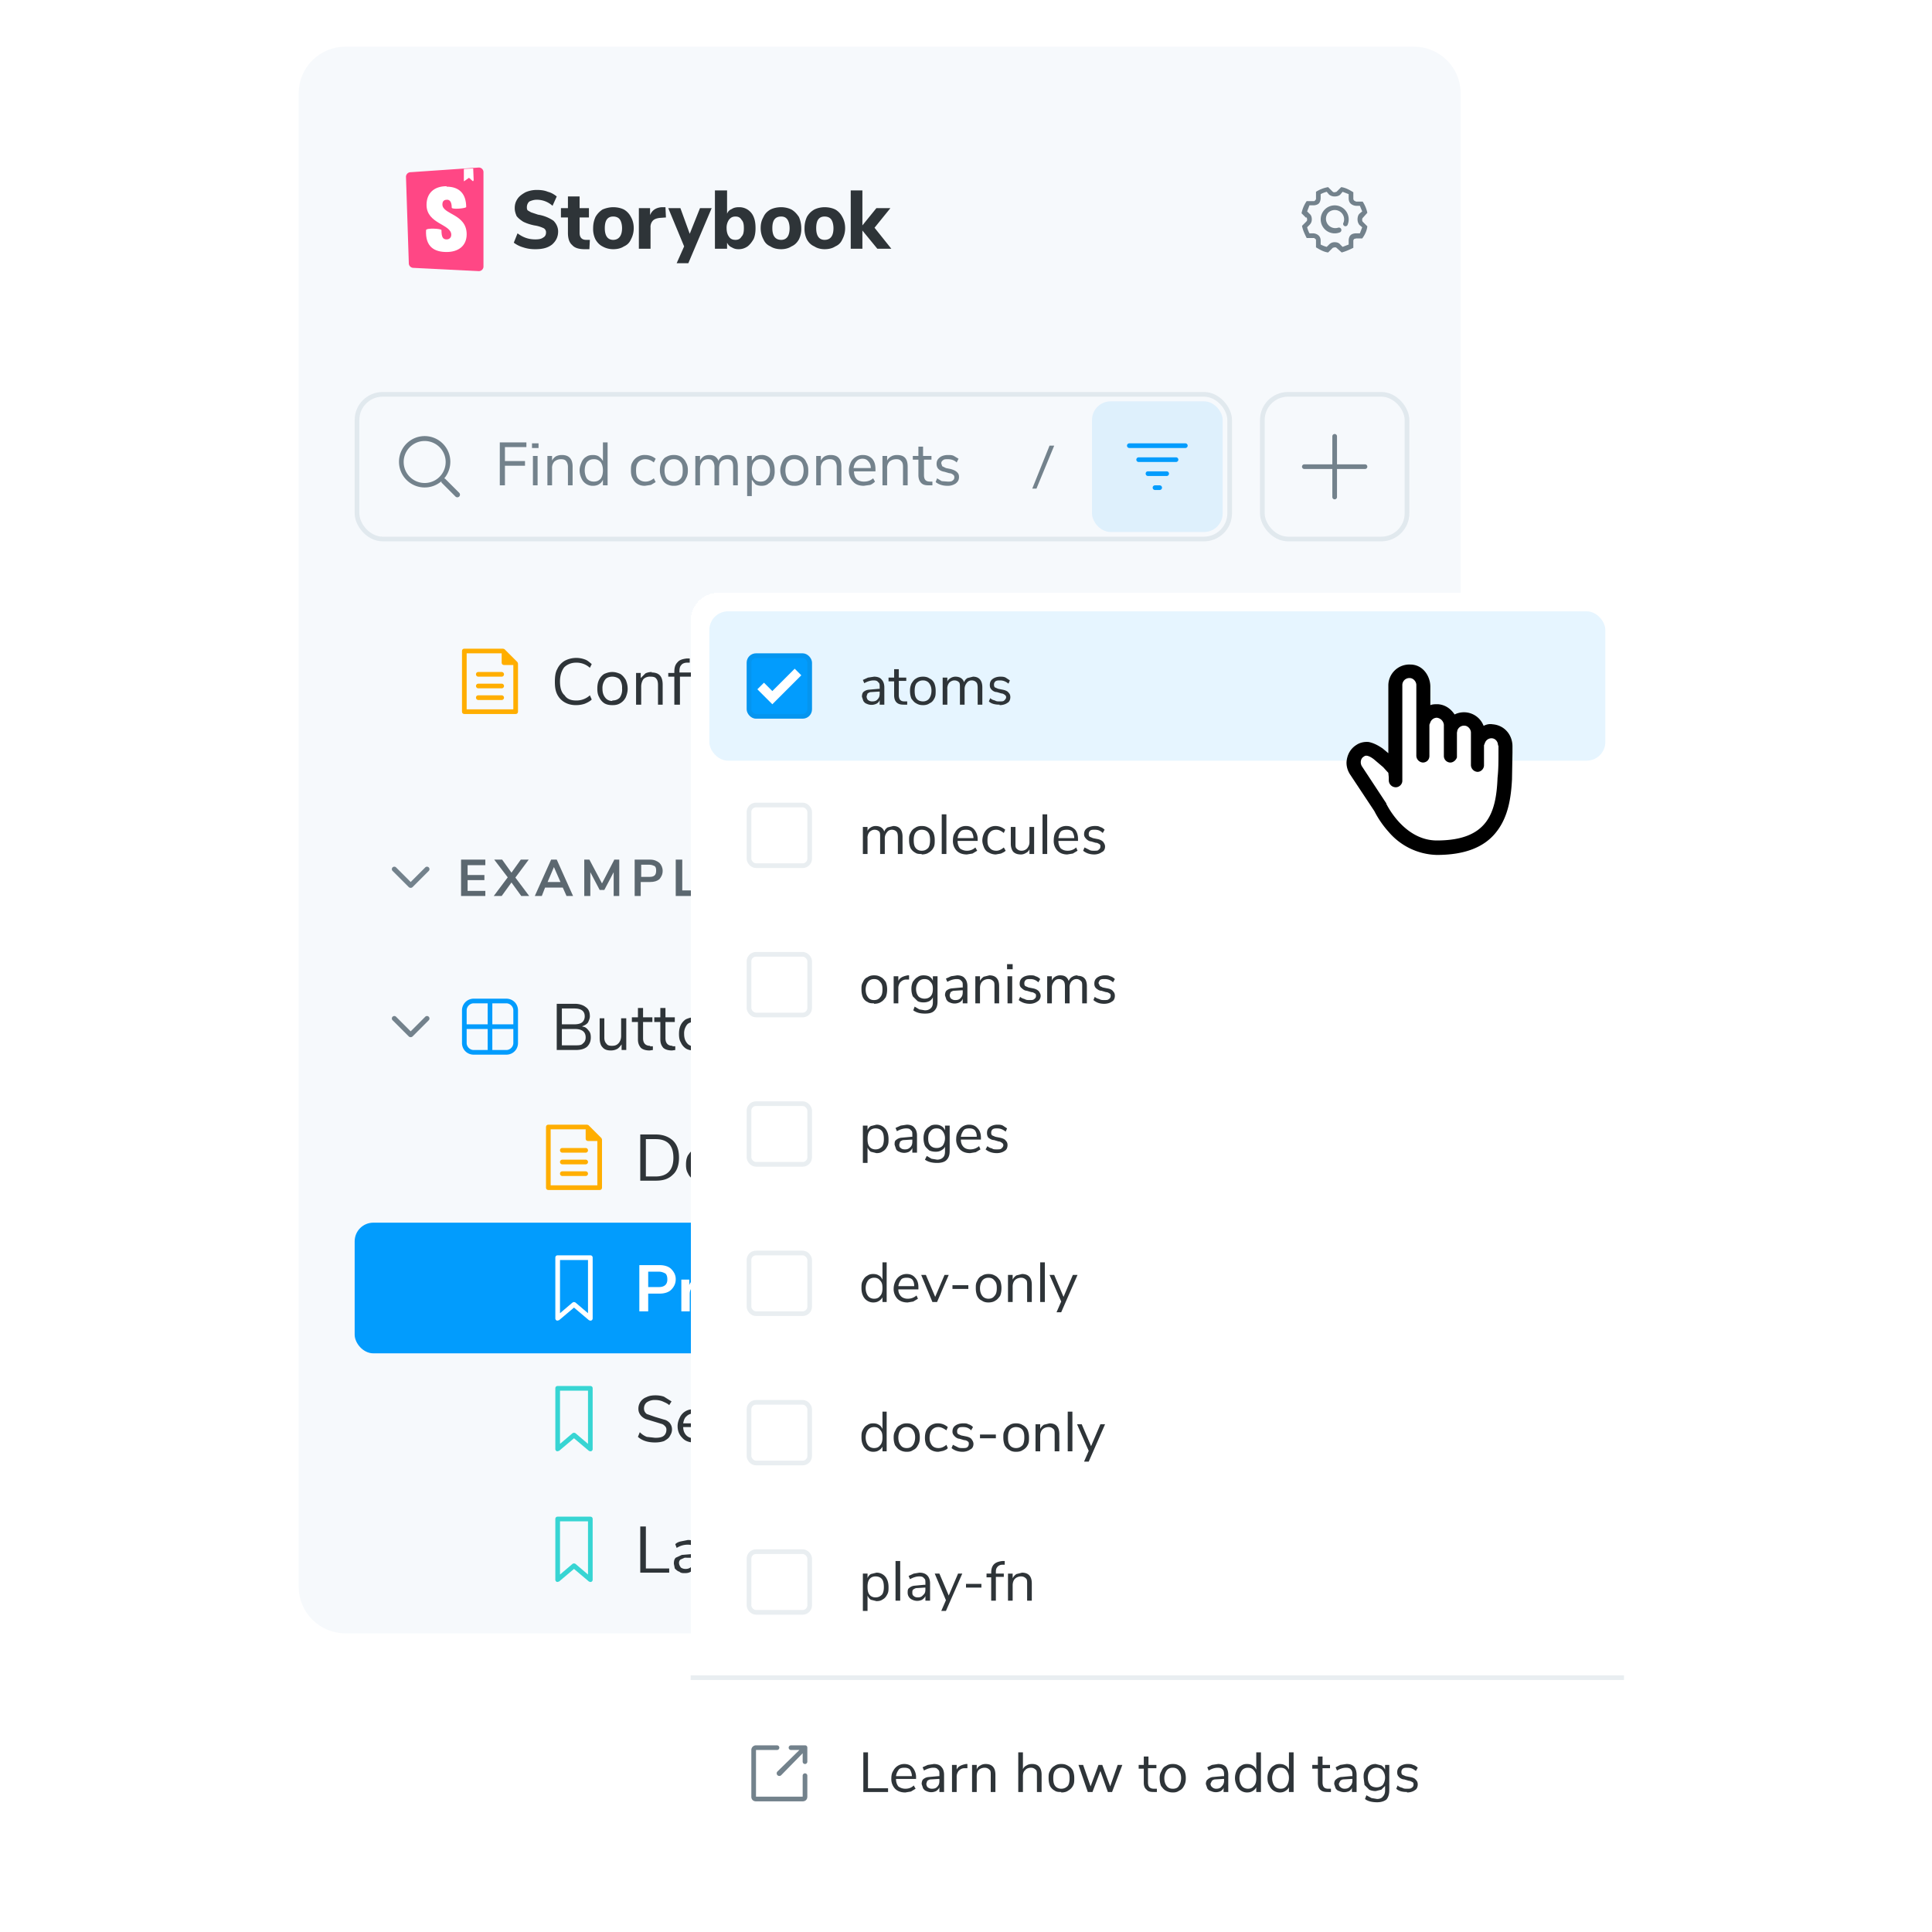 <svg xmlns="http://www.w3.org/2000/svg" width="414" height="414" fill="none"><g clip-path="url(#a)"><g clip-path="url(#b)"><g clip-path="url(#c)"><mask id="d" fill="#fff"><path d="M64 10h250v340H64V10Z"/></mask><path fill="#F6F9FC" d="M64 10h250v340H64V10Z"/><path fill="#2E3438" fill-rule="evenodd" d="M114.7 53.4c-.9 0-1.7-.1-2.6-.4a6 6 0 0 1-2-1l.8-2c1.2.9 2.4 1.3 3.8 1.3.8 0 1.3-.1 1.7-.4.4-.2.6-.6.6-1a1 1 0 0 0-.5-1 7 7 0 0 0-2-.6c-1-.2-1.8-.5-2.4-.8-.6-.4-1-.7-1.4-1.2-.2-.5-.4-1-.4-1.7 0-.8.2-1.4.6-2 .4-.6 1-1 1.7-1.4.7-.3 1.5-.5 2.4-.5.9 0 1.7.1 2.4.4.8.2 1.4.6 1.9 1l-.9 2c-1-.9-2.2-1.3-3.4-1.3-.6 0-1.2.2-1.6.4-.3.3-.5.7-.5 1.2 0 .2 0 .5.2.7l.7.4 1.5.5a8 8 0 0 1 3.3 1.3c.6.6 1 1.4 1 2.3 0 1.2-.5 2.1-1.3 2.8-.9.7-2 1-3.6 1Zm10.9-2h.8l-.1 2h-1c-1.3 0-2.2-.3-2.7-.9-.6-.5-.9-1.4-.9-2.6v-3.3h-1.5v-2h1.5v-2.5h2.5v2.5h2v2h-2v3.3c0 1 .5 1.5 1.4 1.5Zm5.8 2c-.8 0-1.6-.2-2.3-.6-.6-.3-1.1-.8-1.5-1.5a5 5 0 0 1-.5-2.4c0-1 .2-1.7.5-2.4.4-.7.9-1.2 1.5-1.6.7-.3 1.5-.5 2.3-.5.9 0 1.7.2 2.3.5.7.4 1.2 1 1.5 1.6.4.7.6 1.5.6 2.4a5 5 0 0 1-.6 2.4c-.3.7-.8 1.2-1.5 1.5-.6.4-1.4.6-2.3.6Zm0-2c1.2 0 1.9-.9 1.9-2.5 0-.8-.2-1.5-.5-1.9-.3-.4-.8-.6-1.4-.6-1.2 0-1.8.8-1.8 2.5 0 1.6.6 2.5 1.8 2.5Zm11.3-4.8-1.4.1c-.7.1-1.2.3-1.5.7a2 2 0 0 0-.4 1.4v4.5h-2.5v-8.7h2.4v1.5c.4-1 1.2-1.6 2.5-1.7h.8l.1 2.2Zm7.3-2h2.5l-5 11.8H145l1.6-3.6-3.4-8.2h2.6l2 5.5 2.2-5.5Zm8.3-.2a3.3 3.3 0 0 1 3.2 2.1c.3.7.4 1.5.4 2.4 0 .8-.1 1.6-.4 2.3-.4.7-.8 1.2-1.3 1.6-.6.4-1.2.6-1.9.6-.6 0-1-.1-1.5-.4-.5-.2-.8-.6-1-1v1.3h-2.6V40.8h2.6v5c.2-.5.5-.8 1-1 .4-.3 1-.4 1.5-.4Zm-.7 7c.6 0 1-.2 1.3-.7.4-.4.5-1 .5-1.8s-.1-1.4-.5-1.8c-.3-.5-.7-.7-1.3-.7-.6 0-1 .2-1.4.7a3 3 0 0 0-.5 1.8c0 .8.2 1.4.5 1.8.3.5.8.7 1.4.7Zm9.8 2c-.9 0-1.7-.2-2.3-.6-.7-.3-1.2-.8-1.5-1.5a5 5 0 0 1-.6-2.4c0-1 .2-1.7.6-2.4.3-.7.8-1.2 1.5-1.6.6-.3 1.4-.5 2.3-.5.8 0 1.6.2 2.2.5.7.4 1.2 1 1.6 1.6.3.7.5 1.5.5 2.4a5 5 0 0 1-.5 2.4c-.4.7-.9 1.2-1.6 1.5-.6.4-1.4.6-2.2.6Zm0-2c1.2 0 1.8-.9 1.8-2.5 0-.8-.2-1.5-.5-1.9-.3-.4-.7-.6-1.3-.6-1.3 0-1.9.8-1.9 2.5 0 1.6.6 2.5 1.9 2.5Zm9.3 2c-.8 0-1.6-.2-2.2-.6-.7-.3-1.2-.8-1.6-1.5a5 5 0 0 1-.5-2.4c0-1 .2-1.7.5-2.4.4-.7.9-1.2 1.6-1.6.6-.3 1.4-.5 2.2-.5.9 0 1.7.2 2.3.5.7.4 1.2 1 1.5 1.6.4.7.6 1.5.6 2.4a5 5 0 0 1-.6 2.4c-.3.7-.8 1.2-1.5 1.5-.6.4-1.4.6-2.3.6Zm0-2c1.3 0 1.9-.9 1.9-2.5 0-.8-.2-1.5-.5-1.9-.3-.4-.8-.6-1.4-.6-1.2 0-1.8.8-1.8 2.5 0 1.6.6 2.5 1.8 2.5Zm14.3 1.9h-3l-3.2-3.9v3.9h-2.5V40.8h2.5v7.5l3-3.7h3l-3.4 4.2 3.6 4.5Z" clip-rule="evenodd"/><path fill="#FF4785" d="M87.6 56.3 87 38a1 1 0 0 1 1-1.1l14.6-1a1 1 0 0 1 1 1.1V57a1 1 0 0 1-1 1.1l-14-.7a1 1 0 0 1-1-1Z"/><path fill="#fff" d="M95.7 40c2.7 0 4.2 1.5 4.2 4.4-.4.3-3.1.5-3.1.1 0-1.6-.7-1.7-1-1.7-.4 0-1 .1-1 1 0 2.2 5.2 2 5.2 6.4 0 2.5-1.8 3.8-4.3 3.8s-4.6-1-4.4-4.7c.1-.5 3.3-.3 3.3 0 0 1.5.3 2 1.1 2 .6 0 1-.4 1-1 0-2.3-5.3-2.3-5.3-6.4 0-2.4 1.5-4 4.3-4Zm5.8-1.4-.1.2h-.1l-.8-.7-1 .7c0 .1 0 0-.1 0v-2.6l2-.1.1 2.5Z"/><path fill="#73828C" d="M284.6 45.6a2 2 0 0 1 3.3 2.1.5.5 0 1 0 .9.4 3 3 0 1 0-1.7 1.7.5.5 0 1 0-.4-1 2 2 0 0 1-2.1-3.2Z"/><path fill="#73828C" fill-rule="evenodd" d="m280 46.5.1.5c0 .2 0 .3-.2.5l-.9.9c.2 1 .6 1.8 1 2.6h1.4c.2 0 .3 0 .4.2.2 0 .2.2.2.4V53c.8.5 1.7 1 2.6 1.1l1-1 .4-.1c.2 0 .3 0 .5.2l1 .9c.8-.2 1.7-.6 2.5-1v-1.4c0-.2 0-.3.2-.5l.4-.1h1.3c.6-.8 1-1.7 1.1-2.6l-1-1a.6.6 0 0 1-.1-.4c0-.2 0-.3.2-.5l.9-1a7 7 0 0 0-1-2.4h-1.4l-.4-.2a.6.6 0 0 1-.2-.5v-1.3c-.8-.5-1.7-1-2.6-1.1l-1 1-.4.1c-.2 0-.3 0-.5-.2l-.9-.9a7 7 0 0 0-2.6 1v1.4c0 .2 0 .3-.2.4 0 .2-.2.2-.4.2H280a7 7 0 0 0-1.1 2.6l1 1Zm.6 1.7c.4-.4.5-.8.5-1.2 0-.4-.1-.9-.5-1.2l-.5-.5.5-1.3h.8c.4 0 .9-.1 1.2-.4.3-.3.4-.8.4-1.2v-.8a6 6 0 0 1 1.3-.5l.5.6c.4.3.8.4 1.2.4.4 0 .9-.1 1.2-.4l.5-.6 1.3.5v.8c0 .5.1.9.4 1.2.3.3.8.5 1.2.5h.8l.5 1.2-.6.5c-.3.3-.4.8-.4 1.2 0 .4.1.8.4 1.2l.6.5-.5 1.3h-.8c-.4 0-.9.1-1.2.4-.3.3-.4.8-.4 1.2v.8l-1.3.5-.5-.5c-.3-.4-.8-.5-1.2-.5-.4 0-.8.1-1.2.5l-.5.5a6 6 0 0 1-1.3-.5v-.8c0-.4-.1-.8-.4-1.1-.3-.3-.8-.5-1.2-.5h-.8a6 6 0 0 1-.5-1.3l.5-.5Z" clip-rule="evenodd"/><rect width="187" height="31" x="76.5" y="84.5" stroke="#265573" stroke-opacity=".1" rx="5.5"/><path fill="#73828C" fill-rule="evenodd" d="M94.5 103.2a5.5 5.5 0 0 1-9-4.2 5.5 5.5 0 1 1 9.7 3.5l.2.1 3 3a.5.5 0 0 1-.8.8l-3-3v-.2Zm1-4.2a4.5 4.5 0 1 1-9 0 4.5 4.5 0 0 1 9 0Z" clip-rule="evenodd"/><path fill="#73828C" d="M107.1 104v-9.2h5.7v1h-4.6v3h4.3v1h-4.3v4.2h-1Zm7.1 0v-6.3h1v6.3h-1Zm0-9h1.2V96H114V95Zm6.2 2.5c1.5 0 2.3.8 2.3 2.5v4h-1v-4c0-.5-.2-1-.4-1.2-.2-.3-.6-.4-1.1-.4-.6 0-1 .2-1.4.5a2 2 0 0 0-.5 1.5v3.6h-1v-6.3h1v1c.2-.4.5-.7.8-.9.4-.2.8-.3 1.3-.3Zm9.8-2.7v9.2h-1v-1.2a2 2 0 0 1-.9 1c-.3.2-.8.3-1.2.3a2.6 2.6 0 0 1-2.5-1.6 4 4 0 0 1-.4-1.7c0-.7.2-1.2.4-1.7s.6-1 1-1.2c.4-.3.9-.4 1.5-.4.4 0 .9.1 1.2.3.4.3.7.6.9 1v-4h1Zm-3 8.4c.7 0 1.1-.2 1.5-.6.3-.4.5-1 .5-1.8s-.2-1.4-.5-1.8c-.4-.4-.8-.6-1.4-.6-.7 0-1.1.2-1.5.6-.3.4-.5 1-.5 1.8 0 .7.2 1.4.5 1.8.4.4.8.6 1.5.6Zm11 .9c-.6 0-1.1-.1-1.6-.4-.5-.3-.8-.7-1-1.1-.3-.5-.4-1.1-.4-1.8 0-.6 0-1.2.3-1.7a2.9 2.9 0 0 1 2.8-1.6 3.5 3.5 0 0 1 2.2.8l-.4.8c-.6-.5-1.2-.7-1.8-.7-.6 0-1.1.2-1.5.6-.4.5-.5 1-.5 1.8s.1 1.4.5 1.8c.4.4.9.6 1.5.6s1.2-.2 1.8-.7l.4.8-1 .6-1.3.2Zm6.2 0a3 3 0 0 1-1.6-.4c-.5-.3-.8-.7-1-1.2a4 4 0 0 1-.4-1.7c0-.7.1-1.2.3-1.7.3-.5.6-1 1.1-1.2a3 3 0 0 1 1.6-.4 3 3 0 0 1 1.6.4c.4.3.8.7 1 1.2.3.5.4 1 .4 1.7s-.1 1.2-.4 1.7c-.2.5-.6 1-1 1.2a3 3 0 0 1-1.6.4Zm0-.9c.6 0 1-.2 1.4-.6.4-.4.5-1 .5-1.8s-.1-1.4-.5-1.8c-.3-.4-.8-.6-1.4-.6-.6 0-1.1.2-1.4.6-.4.4-.6 1-.6 1.8s.2 1.4.5 1.8c.4.4.9.6 1.5.6Zm11.6-5.7c1.4 0 2.1.8 2.1 2.5v4h-1v-4c0-.5-.1-1-.3-1.2-.2-.3-.6-.4-1-.4-.5 0-1 .2-1.3.5-.3.4-.4.9-.4 1.5v3.6h-1v-4c0-.5-.2-1-.4-1.2-.2-.3-.5-.4-1-.4s-1 .2-1.2.5c-.3.4-.5.9-.5 1.5v3.6h-1v-6.3h1v1c.2-.4.5-.7.8-.9.3-.2.7-.3 1.2-.3 1 0 1.6.4 2 1.3 0-.4.4-.7.7-1 .4-.2.8-.3 1.3-.3Zm7.2 0a2.6 2.6 0 0 1 2.5 1.6c.2.5.3 1 .3 1.7a4 4 0 0 1-.3 1.8c-.3.4-.6.8-1 1-.4.4-1 .5-1.5.5s-.9-.1-1.3-.3l-.8-1v3.5h-1v-8.6h1v1l.8-.9c.4-.2.8-.3 1.3-.3Zm-.2 5.7c.6 0 1.1-.2 1.4-.6.4-.4.6-1 .6-1.8 0-.7-.2-1.3-.6-1.8-.3-.4-.8-.6-1.4-.6-.6 0-1 .2-1.4.6-.3.4-.5 1-.5 1.8s.2 1.4.5 1.8c.3.4.8.6 1.4.6Zm7.2.9a3 3 0 0 1-1.6-.4c-.4-.3-.8-.7-1-1.2a4 4 0 0 1-.4-1.7c0-.7.2-1.2.4-1.7s.6-1 1-1.2a3 3 0 0 1 1.6-.4 3 3 0 0 1 1.6.4c.5.3.8.7 1 1.2.3.5.4 1 .4 1.7s0 1.2-.3 1.7-.6 1-1 1.2a3 3 0 0 1-1.7.4Zm0-.9c.7 0 1.1-.2 1.5-.6.3-.4.5-1 .5-1.8s-.2-1.4-.5-1.8c-.4-.4-.9-.6-1.5-.6s-1 .2-1.4.6c-.3.4-.5 1-.5 1.8s.2 1.4.5 1.8c.3.4.8.6 1.4.6Zm7.8-5.7c1.5 0 2.3.8 2.3 2.5v4h-1v-4c0-.5-.2-1-.4-1.2-.3-.3-.6-.4-1.1-.4-.6 0-1 .2-1.4.5a2 2 0 0 0-.5 1.5v3.6h-1v-6.3h1v1c.2-.4.5-.7.8-.9.4-.2.8-.3 1.3-.3Zm9.5 3.5H183c0 .7.2 1.3.6 1.7.3.3.9.5 1.5.5.8 0 1.4-.2 2-.7l.4.7a3 3 0 0 1-1 .7l-1.4.2c-1 0-1.8-.3-2.3-.9-.6-.6-.9-1.4-.9-2.4 0-.6.2-1.2.4-1.7a2.8 2.8 0 0 1 2.6-1.6c.9 0 1.5.3 2 .8.5.6.7 1.3.7 2.3v.4Zm-2.7-2.7c-.5 0-1 .2-1.3.6-.3.3-.5.8-.6 1.4h3.7c0-.6-.2-1.1-.5-1.4-.3-.4-.7-.6-1.3-.6Zm7.4-.8c1.6 0 2.3.8 2.3 2.5v4h-1v-4c0-.5-.1-1-.4-1.2-.2-.3-.6-.4-1-.4-.7 0-1.1.2-1.5.5a2 2 0 0 0-.5 1.5v3.6h-1v-6.3h1v1c.2-.4.5-.7.9-.9.3-.2.8-.3 1.2-.3Zm7 5.7h.6v.8h-.7c-.8 0-1.3-.1-1.7-.5-.4-.4-.6-1-.6-1.7v-3.3h-1.2v-.8h1.2v-2h1v2h1.8v.8H198v3.3c0 1 .4 1.4 1.3 1.4Zm3.8.9c-1 0-1.9-.3-2.5-.8l.3-.8 1 .6 1.3.1c.4 0 .8 0 1-.2.3-.2.4-.4.4-.7 0-.2 0-.4-.3-.6-.1-.1-.4-.3-.8-.3l-1-.3c-.6-.1-1-.3-1.3-.6-.3-.3-.4-.7-.4-1.1 0-.6.2-1 .7-1.4.4-.3 1-.5 1.7-.5.5 0 .9 0 1.3.2l1 .6-.4.8c-.5-.5-1.2-.7-1.9-.7-.4 0-.8 0-1 .2-.3.2-.4.4-.4.7l.2.6.8.4 1 .2c.7.2 1.1.4 1.4.7.3.3.4.6.4 1 0 .6-.2 1-.7 1.4a3 3 0 0 1-1.8.5ZM222 104.7h-.8l3.7-9.2h1l-3.8 9.2Z"/><rect width="28" height="28" x="234" y="86" fill="#029CFD" fill-opacity=".1" rx="4"/><path fill="#029CFD" d="M242 95a.5.5 0 0 0 0 1h12a.5.5 0 0 0 0-1h-12ZM244 98a.5.5 0 0 0 0 1h8a.5.5 0 0 0 0-1h-8ZM245.5 101.5c0-.3.2-.5.5-.5h4a.5.5 0 0 1 0 1h-4a.5.5 0 0 1-.5-.5ZM247.5 104a.5.5 0 0 0 0 1h1a.5.5 0 0 0 0-1h-1Z"/><rect width="32" height="32" x="270" y="84" fill="#F6F9FC" rx="6"/><rect width="31" height="31" x="270.5" y="84.5" stroke="#265573" stroke-opacity=".1" rx="5.5"/><path fill="#73828C" d="M286.5 93.5a.5.5 0 0 0-1 0v6h-6a.5.5 0 0 0 0 1h6v6a.5.5 0 0 0 1 0v-6h6a.5.5 0 0 0 0-1h-6v-6Z"/><path fill="#FFAE00" d="M102 144.5c0-.3.2-.5.5-.5h5a.5.5 0 0 1 0 1h-5a.5.5 0 0 1-.5-.5ZM102.5 146.5a.5.5 0 0 0 0 1h5a.5.5 0 0 0 0-1h-5ZM102 149.5c0-.3.2-.5.5-.5h5a.5.5 0 0 1 0 1h-5a.5.5 0 0 1-.5-.5Z"/><path fill="#FFAE00" fill-rule="evenodd" d="M99.5 139c-.3 0-.5.2-.5.5v13c0 .3.2.5.5.5h11c.3 0 .5-.2.5-.5v-10.3l-.1-.3-2.8-2.8-.3-.1h-8.3Zm.5 1h7.5v2c0 .3.2.5.5.5h2v9.5h-10v-12Z" clip-rule="evenodd"/><path fill="#2E3438" d="M123.4 151.1c-.9 0-1.7-.2-2.4-.6a4 4 0 0 1-1.6-1.7c-.4-.8-.5-1.7-.5-2.7 0-1 .1-2 .5-2.7a4 4 0 0 1 1.6-1.8 5.3 5.3 0 0 1 4.3-.3c.6.2 1 .6 1.5 1l-.4.8a4.2 4.2 0 0 0-3-1.1c-1 0-1.9.4-2.5 1-.6.8-.9 1.8-.9 3 0 1.4.3 2.4 1 3 .5.8 1.4 1.1 2.4 1.1a4.2 4.2 0 0 0 3-1.1l.4.9c-.4.4-1 .7-1.5.9-.6.2-1.2.3-1.9.3Zm7.8 0c-.6 0-1.2-.1-1.7-.4a3 3 0 0 1-1.1-1.3c-.3-.5-.4-1.1-.4-1.8 0-.8.1-1.4.4-2 .2-.4.6-.9 1.1-1.2.5-.2 1-.4 1.7-.4s1.2.2 1.7.4c.5.3.9.8 1.2 1.3.2.5.4 1.1.4 1.9 0 .7-.2 1.3-.4 1.8-.3.6-.7 1-1.2 1.3-.5.3-1 .4-1.7.4Zm0-1c.7 0 1.2-.2 1.6-.6a3 3 0 0 0 .5-2 3 3 0 0 0-.5-1.9c-.4-.4-1-.6-1.6-.6-.6 0-1.2.2-1.5.6a3 3 0 0 0-.6 2c0 .8.2 1.4.6 1.9.3.4.8.7 1.5.7Zm8.4-6c1.6 0 2.4.8 2.4 2.6v4.3H141v-4.2c0-.6-.1-1.1-.4-1.4-.2-.3-.6-.4-1.2-.4a2 2 0 0 0-1.5.5c-.3.4-.5 1-.5 1.6v3.9h-1.1v-6.8h1v1.1l1-1c.4-.2.9-.3 1.4-.3Zm6 0h4.2v6.9h-1.1v-6h-3v6h-1.2v-6h-1.3v-.8h1.3v-.2c0-1 .2-1.6.7-2.1.4-.5 1.1-.7 2-.8h.6v.9h-.6c-.5 0-1 .2-1.2.5-.3.3-.4.7-.4 1.3v.4Zm3-2.9h1.4v1.3h-1.4v-1.3Zm9.4 3v6.3c0 1-.2 1.8-.7 2.3-.6.6-1.3.8-2.4.8-1.2 0-2.2-.3-3-1l.4-.7 1.3.6 1.3.2c.7 0 1.2-.2 1.5-.5.3-.4.5-.9.5-1.6v-1.2c-.2.5-.5.8-.9 1-.4.3-.9.4-1.4.4a3 3 0 0 1-1.6-.4c-.5-.3-.8-.7-1.1-1.2a4 4 0 0 1-.4-1.8c0-.7.2-1.3.4-1.8.3-.5.6-.9 1-1.2a3 3 0 0 1 1.7-.4c.5 0 1 .1 1.4.4.4.2.7.5.9 1v-1.2h1.1Zm-3.2 5.7a2 2 0 0 0 1.5-.7c.4-.4.6-1 .6-1.8s-.2-1.3-.6-1.8c-.3-.4-.8-.6-1.5-.6a2 2 0 0 0-1.6.6c-.3.5-.5 1-.5 1.8s.2 1.4.5 1.8c.4.4 1 .7 1.6.7Zm11-5.7v6.8h-1v-1.2a2.6 2.6 0 0 1-2.2 1.3c-.9 0-1.5-.2-1.9-.7-.4-.4-.6-1.1-.6-2v-4.2h1.1v4.2c0 .6.2 1 .4 1.3.2.3.6.4 1.2.4.5 0 1-.1 1.4-.5.4-.4.5-1 .5-1.6v-3.8h1.2Zm6 .8h-.7c-.7.1-1.2.3-1.5.7-.3.4-.5.9-.5 1.4v3.9H168v-6.8h1v1.2c.5-.8 1.2-1.3 2.3-1.4h.4l.1 1Zm6.7 2.8h-5c0 .8.3 1.4.7 1.8.3.4.9.6 1.6.6.8 0 1.5-.3 2.2-.8l.4.8c-.3.3-.7.5-1.2.7l-1.4.2c-1 0-1.9-.3-2.5-1-.6-.6-1-1.4-1-2.5 0-.7.2-1.3.5-1.9a3 3 0 0 1 2.8-1.7c.9 0 1.6.3 2.1 1 .5.5.8 1.3.8 2.3v.5Zm-2.9-2.9a2 2 0 0 0-1.4.6c-.4.3-.6.9-.7 1.5h4c0-.7-.2-1.2-.5-1.5-.3-.4-.8-.6-1.4-.6Zm13-.7h1.2l-4 9.3h-1.2l1.1-2.6-2.8-6.7h1.2l2.2 5.6 2.4-5.6Zm5.1 6.9c-.6 0-1.2-.1-1.7-.4a3 3 0 0 1-1.1-1.3c-.3-.5-.4-1.1-.4-1.8 0-.8.1-1.4.4-2 .2-.4.6-.9 1.1-1.2.5-.2 1-.4 1.7-.4s1.2.2 1.7.4c.5.3.9.8 1.2 1.3.2.5.4 1.1.4 1.9 0 .7-.2 1.3-.4 1.8-.3.6-.7 1-1.2 1.3-.5.3-1 .4-1.7.4Zm0-1c.7 0 1.2-.2 1.6-.6a3 3 0 0 0 .5-2 3 3 0 0 0-.6-1.9c-.3-.4-.8-.6-1.5-.6s-1.2.2-1.5.6a3 3 0 0 0-.6 2c0 .8.2 1.4.6 1.9.3.4.8.7 1.5.7Zm10.7-6v6.9h-1.1v-1.2c-.2.4-.5.8-1 1-.3.2-.7.3-1.2.3-.8 0-1.5-.2-1.9-.7-.4-.4-.6-1.1-.6-2v-4.2h1.2v4.2c0 .6 0 1 .3 1.3.3.3.6.4 1.2.4s1-.1 1.4-.5c.4-.4.6-1 .6-1.6v-3.8h1Zm6 .9h-.8c-.7.1-1.2.3-1.5.7-.3.4-.5.9-.5 1.4v3.9h-1.1v-6.8h1.1v1.2c.4-.8 1.1-1.3 2.3-1.4h.4v1Zm8-1a2.8 2.8 0 0 1 2.7 1.7c.3.6.4 1.2.4 1.9s-.1 1.3-.4 1.8c-.2.6-.6 1-1 1.3-.5.3-1 .4-1.6.4-.6 0-1-.1-1.4-.4-.4-.2-.7-.5-1-1v3.8h-1v-9.3h1v1.2c.3-.5.6-.8 1-1 .4-.3.8-.4 1.4-.4Zm-.2 6.2c.7 0 1.2-.3 1.6-.7.3-.5.5-1 .5-2a3 3 0 0 0-.5-1.8c-.4-.5-.9-.7-1.6-.7-.6 0-1.1.2-1.5.6a3 3 0 0 0-.5 2c0 .8.2 1.4.5 1.9.4.4.9.7 1.5.7Zm8.9-5.2h-.8c-.7.1-1.2.3-1.5.7-.3.4-.5.9-.5 1.4v3.9h-1.1v-6.8h1v1.2c.5-.8 1.2-1.3 2.3-1.4h.5v1Zm3.7 6.1c-.6 0-1.2-.1-1.7-.4a3 3 0 0 1-1.1-1.3c-.3-.5-.4-1.1-.4-1.8 0-.8.1-1.4.4-2 .2-.4.6-.9 1.1-1.2.5-.2 1-.4 1.7-.4s1.2.2 1.7.4c.5.3.9.8 1.2 1.3.2.5.4 1.1.4 1.9 0 .7-.2 1.3-.4 1.8-.3.6-.7 1-1.2 1.3-.5.3-1 .4-1.7.4Zm0-1c.7 0 1.2-.2 1.6-.6a3 3 0 0 0 .5-2 3 3 0 0 0-.5-1.9c-.4-.4-1-.6-1.6-.6-.6 0-1.2.2-1.5.6a3 3 0 0 0-.6 2c0 .8.2 1.4.6 1.9.3.4.8.7 1.5.7Zm6 .8c0 .9-.1 1.5-.5 2-.4.3-1 .6-2 .6h-.6v-.8h.6c1-.1 1.5-.6 1.5-1.6v-7h1v6.8Zm-1.2-9.7h1.4v1.3h-1.4v-1.3Zm9.1 6.6h-5c0 .8.3 1.4.7 1.8.4.4 1 .6 1.6.6.8 0 1.6-.3 2.2-.8l.4.8-1.1.7-1.5.2c-1 0-1.9-.3-2.5-1-.6-.6-.9-1.4-.9-2.5 0-.7.1-1.3.4-1.9a3 3 0 0 1 2.8-1.7c1 0 1.6.3 2.1 1 .6.5.8 1.3.8 2.3v.5Zm-2.9-2.9a2 2 0 0 0-1.4.6c-.4.3-.6.9-.6 1.5h4c0-.7-.3-1.2-.6-1.5-.3-.4-.8-.6-1.4-.6Zm7.5 6.2c-.7 0-1.3-.1-1.8-.4a3 3 0 0 1-1.1-1.3c-.3-.5-.4-1.1-.4-1.8s.1-1.3.4-1.9a3.1 3.1 0 0 1 3-1.7 3.7 3.7 0 0 1 2.3 1l-.4.8c-.6-.6-1.3-.8-2-.8a2 2 0 0 0-1.6.7c-.3.4-.5 1-.5 1.9 0 .8.2 1.4.5 1.9.4.4 1 .7 1.7.7.6 0 1.3-.3 2-.8l.3.8-1 .7a4 4 0 0 1-1.4.2Zm6.8-1h.6v1h-.7c-.9 0-1.5-.2-1.9-.6-.4-.5-.6-1-.6-1.8V145h-1.3v-1h1.3v-2h1.1v2h2v1h-2v3.5c0 1 .5 1.6 1.5 1.6Z"/><path fill="#73828C" d="M84.9 185.9a.5.5 0 0 0-.8.7l3.5 3.5c.2.2.6.2.8 0l3.5-3.5a.5.5 0 0 0-.8-.7L88 189l-3.1-3.1Z"/><path fill="#5C6870" d="M98.8 192v-7.8h5.2v1.2h-3.8v2.1h3.6v1.1h-3.6v2.3h3.8v1.1h-5.2Zm11.6-4 3 4h-1.7l-2.1-2.9-2.1 2.9h-1.7l3-4-2.9-3.8h1.7l2 2.8 2-2.8h1.7l-2.9 3.9Zm11 4-.8-1.8h-3.8l-.7 1.8h-1.5l3.5-7.8h1.2l3.5 7.8h-1.4Zm-4.1-3h2.8l-1.4-3.2-1.4 3.3Zm14.3-4.8h1.1v7.8h-1.2v-5.1l-2 3.8h-1l-2-3.8v5.1h-1.3v-7.8h1.1l2.7 5.1 2.6-5Zm4.4 0h3.3c.9 0 1.5.3 2 .7.4.4.7 1 .7 1.7 0 .8-.3 1.3-.7 1.8-.5.4-1.1.6-2 .6h-2v3H136v-7.8Zm3.2 3.7c1 0 1.4-.4 1.4-1.3 0-.4 0-.7-.3-1-.3-.1-.6-.3-1.1-.3h-1.8v2.6h1.8Zm5.6 4.1v-7.8h1.4v6.6h3.6v1.2h-5Zm7.6 0v-7.8h5.2v1.2h-3.8v2.1h3.6v1.1h-3.6v2.3h3.8v1.1h-5.2Z"/><path fill="#73828C" d="m288.4 181.1 4 4a.5.5 0 0 1-.8.8l-3.6-3.7-3.6 3.7a.5.5 0 0 1-.8-.8l4-4c.2-.1.6-.1.8 0ZM292.4 190.1c.1.2.1.6 0 .8l-4 4c-.2.1-.6.1-.8 0l-4-4a.5.5 0 0 1 .8-.8l3.6 3.7 3.6-3.7c.2-.1.6-.1.8 0ZM84.9 217.9a.5.5 0 0 0-.8.7l3.5 3.5c.2.2.6.2.8 0l3.5-3.5a.5.5 0 0 0-.8-.7L88 221l-3.1-3.1Z"/><path fill="#029CFD" fill-rule="evenodd" d="M101.5 214a2.5 2.5 0 0 0-2.5 2.5v7c0 1.4 1.1 2.5 2.5 2.5h7c1.4 0 2.5-1.1 2.5-2.5v-7c0-1.4-1.1-2.5-2.5-2.5h-7Zm8.5 5.5h-4.5V215h3c.8 0 1.5.7 1.5 1.5v3Zm0 1v3c0 .8-.7 1.5-1.5 1.5h-3v-4.5h4.5Zm-5.5 4.5v-4.5H100v3c0 .8.7 1.5 1.5 1.5h3Zm-4.5-5.5h4.5V215h-3c-.8 0-1.5.7-1.5 1.5v3Z" clip-rule="evenodd"/><path fill="#2E3438" d="M124.8 220c.6 0 1 .4 1.3.8.4.4.5.9.5 1.5 0 .9-.3 1.5-.8 2-.6.5-1.4.7-2.5.7h-4v-9.9h3.9c1 0 1.8.3 2.3.7.6.4.9 1 .9 2 0 .4-.2.9-.4 1.3-.3.4-.7.6-1.2.8Zm-4.4-.5h2.6c.7 0 1.3-.1 1.7-.4.4-.3.6-.8.6-1.3 0-1.2-.8-1.7-2.3-1.7h-2.6v3.4Zm2.8 4.5c.8 0 1.4 0 1.7-.4.4-.3.6-.7.6-1.3 0-1.2-.8-1.8-2.3-1.8h-2.8v3.5h2.8Zm11-5.8v6.8h-1v-1.2c-.3.4-.6.8-1 1-.4.2-.8.3-1.3.3-.8 0-1.4-.2-1.8-.7-.4-.4-.6-1.1-.6-2v-4.2h1v4.2c0 .6.2 1 .5 1.3.2.3.6.4 1.1.4.6 0 1-.1 1.4-.5.4-.4.6-1 .6-1.6v-3.8h1.1Zm5.1 6h.6v.8l-.7.1c-.8 0-1.5-.2-1.9-.6-.4-.5-.6-1-.6-1.8V219h-1.3v-1h1.3v-2h1.1v2h2v1h-2v3.5c0 1 .5 1.6 1.5 1.6Zm4.8 0h.6v.8l-.7.1c-.8 0-1.5-.2-1.9-.6-.4-.5-.6-1-.6-1.8V219h-1.3v-1h1.3v-2h1.1v2h2v1h-2v3.5c0 1 .5 1.6 1.5 1.6Zm4.6.9c-.6 0-1.2-.1-1.7-.4a3 3 0 0 1-1.1-1.3c-.3-.5-.4-1.1-.4-1.8 0-.8.1-1.4.4-2 .2-.4.6-.9 1.1-1.2.5-.2 1-.4 1.7-.4s1.2.2 1.7.4c.5.3.9.8 1.2 1.3.2.5.4 1.1.4 1.9 0 .7-.2 1.3-.4 1.8-.3.6-.7 1-1.2 1.3-.5.3-1 .4-1.7.4Zm0-1c.7 0 1.2-.2 1.6-.6a3 3 0 0 0 .5-2 3 3 0 0 0-.5-1.9c-.4-.4-1-.6-1.6-.6-.6 0-1.2.2-1.5.6a3 3 0 0 0-.6 2c0 .8.2 1.4.6 1.9.3.4.8.7 1.5.7Zm8.4-6c1.6 0 2.4.8 2.4 2.6v4.3h-1.1v-4.2c0-.6-.1-1.1-.4-1.4-.2-.3-.6-.4-1.2-.4a2 2 0 0 0-1.5.5c-.3.4-.5 1-.5 1.6v3.9h-1.1v-6.8h1v1.1l1-1c.4-.2.9-.3 1.4-.3Z"/><path fill="#FFAE00" d="M120 246.5c0-.3.2-.5.5-.5h5a.5.5 0 0 1 0 1h-5a.5.5 0 0 1-.5-.5ZM120.5 248.5a.5.5 0 0 0 0 1h5a.5.5 0 0 0 0-1h-5ZM120 251.5c0-.3.2-.5.5-.5h5a.5.5 0 0 1 0 1h-5a.5.5 0 0 1-.5-.5Z"/><path fill="#FFAE00" fill-rule="evenodd" d="M117.5 241c-.3 0-.5.2-.5.5v13c0 .3.2.5.5.5h11c.3 0 .5-.2.5-.5v-10.3l-.1-.3-2.8-2.8-.3-.1h-8.3Zm.5 1h7.5v2c0 .3.2.5.5.5h2v9.5h-10v-12Z" clip-rule="evenodd"/><path fill="#2E3438" d="M137.2 243.1h3.3c1.6 0 2.8.5 3.7 1.3.9.9 1.3 2 1.3 3.7 0 1.5-.4 2.8-1.3 3.6-.9.9-2 1.3-3.7 1.3h-3.3v-9.9Zm3.3 9c2.5 0 3.8-1.4 3.8-4 0-2.7-1.3-4-3.8-4h-2.1v8h2Zm9.7 1c-.6 0-1.2-.1-1.7-.4a3 3 0 0 1-1.1-1.3c-.3-.5-.4-1.1-.4-1.8 0-.8.1-1.4.4-2 .3-.4.6-.9 1.1-1.2.5-.2 1-.4 1.7-.4s1.2.2 1.7.4c.5.3 1 .8 1.2 1.3.2.5.4 1.1.4 1.9 0 .7-.2 1.3-.4 1.8-.3.6-.7 1-1.2 1.3-.5.3-1 .4-1.7.4Zm0-1c.7 0 1.2-.2 1.6-.6a3 3 0 0 0 .5-2 3 3 0 0 0-.5-1.9c-.4-.4-1-.6-1.6-.6-.6 0-1.1.2-1.5.6a3 3 0 0 0-.6 2c0 .8.2 1.4.6 1.9.3.4.9.7 1.5.7Zm7.8 1a3 3 0 0 1-2.9-1.7c-.2-.5-.3-1.1-.3-1.8s0-1.3.4-1.9a3.1 3.1 0 0 1 2.9-1.7 3.7 3.7 0 0 1 2.4 1l-.4.8c-.6-.6-1.3-.8-2-.8a2 2 0 0 0-1.6.7c-.4.4-.6 1-.6 1.9 0 .8.2 1.4.6 1.9.4.4 1 .7 1.7.7.6 0 1.3-.3 2-.8l.3.8-1 .7a4 4 0 0 1-1.5.2Zm6.2 0a4 4 0 0 1-2.8-.9l.4-.8 1.1.6 1.3.2c.5 0 .9-.1 1.2-.3.2-.1.4-.4.4-.7 0-.3-.1-.5-.3-.7a2 2 0 0 0-.9-.3l-1.1-.3c-.6-.1-1-.4-1.4-.7-.3-.3-.4-.7-.4-1.2 0-.6.2-1 .7-1.4a3 3 0 0 1 1.9-.6c.5 0 1 0 1.4.3.4.1.7.3 1 .6l-.3.8c-.7-.5-1.4-.8-2.1-.8a2 2 0 0 0-1.1.3c-.3.2-.4.4-.4.8 0 .2 0 .5.2.6l.8.4 1.2.3c.6.1 1 .4 1.4.7.3.3.5.7.5 1.1 0 .6-.3 1.1-.8 1.5-.4.3-1 .5-2 .5Z"/><rect width="226" height="28" x="76" y="262" fill="#029CFD" rx="4"/><path fill="#fff" fill-rule="evenodd" d="M119.5 269h7c.3 0 .5.2.5.5v13c0 .3-.2.5-.5.5l-.3-.1-3.2-2.7-3.2 2.7-.4.1a.5.5 0 0 1-.4-.5v-13c0-.3.2-.5.5-.5Zm.5 12.4 2.7-2.3.3-.1.3.1 2.7 2.3V270h-6v11.4Z" clip-rule="evenodd"/><path fill="#fff" d="M137 271.1h4.4c1 0 1.9.3 2.4.8.6.6 1 1.3 1 2.2 0 1-.4 1.7-1 2.3-.5.5-1.4.8-2.4.8h-2.5v3.8H137v-9.9Zm4.2 4.7c1.2 0 1.8-.6 1.8-1.6 0-.6-.1-1-.4-1.3-.4-.2-.8-.4-1.4-.4h-2.3v3.3h2.3Zm9.3-.4-1 .1c-1.2.2-1.7.7-1.7 1.8v3.7H146v-6.8h1.7v1.2c.3-.9 1-1.3 2.2-1.4h.5l.1 1.4Zm.9 5.6v-6.8h1.7v6.8h-1.7Zm-.1-10h2v1.7h-2V271Zm11.8 3c.7 0 1.3.2 1.7.7.4.4.6 1.1.6 2.1v4.2h-1.8v-4.1c0-.6 0-1-.2-1.2-.2-.2-.5-.3-.9-.3-.5 0-.8.1-1 .4a2 2 0 0 0-.5 1.4v3.8h-1.7v-4.1c0-.6-.1-1-.3-1.2-.2-.2-.4-.3-.8-.3-.5 0-.9.1-1.1.4a2 2 0 0 0-.4 1.4v3.8h-1.8v-6.8h1.7v1c.2-.5.5-.7.9-1l1.2-.2c1 0 1.8.4 2.1 1.3.2-.4.5-.7 1-1 .3-.2.8-.3 1.3-.3Zm7 0c1 0 1.7.2 2.1.7.5.5.7 1.2.7 2.1v4.2h-1.6v-1c-.2.3-.4.6-.8.8-.3.2-.7.3-1.2.3-.4 0-.8 0-1.2-.3-.4-.2-.7-.4-.9-.7a2 2 0 0 1-.3-1.1c0-.5.1-1 .4-1.2.2-.3.6-.5 1.2-.7l2.4-.1h.4v-.4c0-.4-.1-.8-.3-1-.2-.2-.6-.3-1-.3s-.8 0-1.2.2l-1.1.5-.5-1.2 1.4-.6 1.5-.2Zm-.4 5.9c.5 0 .8-.2 1.1-.5.3-.3.5-.7.5-1.2v-.3h-1.7l-.8.4-.2.5c0 .3.1.6.3.8.2.2.5.3.8.3Zm9.5-4.5-1 .1c-1.2.2-1.7.7-1.7 1.8v3.7h-1.8v-6.8h1.7v1.2c.3-.9 1-1.3 2.2-1.4h.5l.1 1.4Zm6.1-1.2h1.7l-4.1 9.3h-1.8l1.3-2.8-2.9-6.5h1.9l2 4.8 1.9-4.8Z"/><path fill="#37D5D3" fill-rule="evenodd" d="M119.5 297h7c.3 0 .5.2.5.5v13c0 .3-.2.5-.5.5l-.3-.1-3.2-2.7-3.2 2.7-.4.1a.5.5 0 0 1-.4-.5v-13c0-.3.2-.5.5-.5Zm.5 12.4 2.7-2.3.3-.1.3.1 2.7 2.3V298h-6v11.4Z" clip-rule="evenodd"/><path fill="#2E3438" d="M140.4 309.1c-1.6 0-2.8-.4-3.7-1.2l.4-1c.5.5 1 .8 1.5 1l1.8.2c.8 0 1.4-.1 1.8-.4.4-.3.6-.8.6-1.3a1 1 0 0 0-.3-.8c-.2-.2-.4-.4-.8-.5l-1.3-.4-2-.6a3 3 0 0 1-1.1-.8c-.3-.4-.5-.8-.5-1.4a2.6 2.6 0 0 1 1.7-2.5c.6-.3 1.2-.4 2-.4.6 0 1.3.1 1.8.3l1.6 1-.5.8c-.4-.4-1-.6-1.4-.8-.5-.2-1-.3-1.6-.3a3 3 0 0 0-1.8.5c-.4.3-.6.8-.6 1.3s.2.9.6 1.2l1.7.6 2 .6c.5.1.9.4 1.2.7.3.4.5.8.5 1.4 0 .6-.2 1-.5 1.5-.2.4-.7.7-1.2 1-.6.2-1.2.3-2 .3Zm11-3.3h-5c0 .8.3 1.4.7 1.8.4.4 1 .6 1.6.6.8 0 1.6-.3 2.2-.8l.4.8c-.3.3-.7.5-1.2.7l-1.4.2c-1 0-1.9-.3-2.5-1-.6-.6-1-1.4-1-2.5 0-.7.2-1.3.5-1.9a3 3 0 0 1 2.8-1.7c1 0 1.6.3 2.1 1 .5.5.8 1.3.8 2.3v.5Zm-2.9-2.9a2 2 0 0 0-1.4.6c-.4.3-.6.9-.7 1.5h4c0-.7-.2-1.2-.5-1.5-.3-.4-.8-.6-1.4-.6Zm7.5 6.2c-.7 0-1.3-.1-1.8-.4a3 3 0 0 1-1.1-1.3c-.3-.5-.4-1.1-.4-1.8s.1-1.3.4-1.9a3.1 3.1 0 0 1 2.9-1.7 3.7 3.7 0 0 1 2.4 1l-.4.8c-.6-.6-1.3-.8-2-.8a2 2 0 0 0-1.6.7c-.4.4-.6 1-.6 1.9 0 .8.2 1.4.6 1.9.4.4 1 .7 1.7.7.6 0 1.3-.3 2-.8l.3.8-1 .7a4 4 0 0 1-1.4.2Zm6.6 0c-.6 0-1.2-.1-1.7-.4a3 3 0 0 1-1.1-1.3c-.3-.5-.4-1.1-.4-1.8 0-.8.1-1.4.4-2 .2-.4.6-.9 1-1.2.6-.2 1.2-.4 1.8-.4.6 0 1.2.2 1.7.4.5.3.9.8 1.1 1.3.3.5.4 1.1.4 1.9 0 .7 0 1.3-.4 1.8-.2.6-.6 1-1 1.3-.6.3-1.2.4-1.8.4Zm0-1c.7 0 1.2-.2 1.5-.6a3 3 0 0 0 .6-2 3 3 0 0 0-.6-1.9c-.3-.4-.8-.6-1.5-.6s-1.2.2-1.5.6a3 3 0 0 0-.6 2c0 .8.2 1.4.5 1.9.4.4 1 .7 1.6.7Zm8.4-6c1.6 0 2.4.8 2.4 2.6v4.3h-1.1v-4.2c0-.6-.1-1.1-.4-1.4-.2-.3-.6-.4-1.2-.4a2 2 0 0 0-1.5.5c-.3.4-.5 1-.5 1.6v3.9h-1.2v-6.8h1.2v1.1c.2-.4.5-.7.9-1 .4-.2.9-.3 1.4-.3Zm10.5-3v9.9h-1v-1.2l-1 1c-.4.2-.9.3-1.4.3a2.8 2.8 0 0 1-2.6-1.7c-.3-.5-.4-1.2-.4-1.9s.1-1.3.4-1.8c.2-.6.6-1 1-1.3.5-.2 1-.4 1.6-.4.5 0 1 .1 1.4.4.4.2.7.5 1 1V299h1Zm-3.2 9c.7 0 1.2-.2 1.6-.6a3 3 0 0 0 .5-2 3 3 0 0 0-.5-1.9c-.4-.4-.9-.6-1.6-.6a2 2 0 0 0-1.5.6 3 3 0 0 0-.6 2c0 .8.2 1.4.6 1.9.4.4.9.7 1.5.7Zm8.1-6c.9 0 1.5.1 2 .6.4.4.6 1.1.6 2v4.3h-1.1v-1.2a2 2 0 0 1-.8 1c-.4.2-.8.3-1.3.3-.4 0-.8 0-1.2-.3-.4-.1-.7-.4-.9-.7-.2-.3-.3-.7-.3-1 0-.6.1-1 .4-1.3l1.3-.6 2.5-.2h.3v-.4c0-.6-.1-1-.4-1.3-.2-.2-.6-.3-1.1-.3-.8 0-1.6.2-2.3.7l-.4-.8c.3-.3.8-.5 1.3-.6l1.4-.3Zm-.4 6.1c.5 0 1-.2 1.3-.6.4-.3.6-.8.6-1.4v-.4h-2.1l-1 .4-.2.7c0 .4.1.7.4 1 .2.2.6.3 1 .3Zm9-5.2h-.8c-.7.1-1.2.3-1.5.7-.3.4-.5.9-.5 1.4v3.9h-1.1v-6.8h1v1.2c.5-.8 1.2-1.3 2.3-1.4h.4l.1 1Zm6.3-.8h1.1l-4 9.3h-1.1l1.1-2.6-2.9-6.7h1.2l2.3 5.6 2.3-5.6Z"/><path fill="#37D5D3" fill-rule="evenodd" d="M119.5 325h7c.3 0 .5.2.5.5v13c0 .3-.2.5-.5.5l-.3-.1-3.2-2.7-3.2 2.7-.4.1a.5.5 0 0 1-.4-.5v-13c0-.3.2-.5.5-.5Zm.5 12.4 2.7-2.3.3-.1.3.1 2.7 2.3V326h-6v11.4Z" clip-rule="evenodd"/><path fill="#2E3438" d="M137.2 337v-9.9h1.2v9h5v.9h-6.2Zm10.2-7c.9 0 1.5.2 2 .7.3.4.6 1.1.6 2v4.3h-1.1v-1.2a2 2 0 0 1-.9 1c-.3.2-.7.3-1.2.3s-.9 0-1.2-.3c-.4-.1-.7-.4-1-.7l-.2-1c0-.6.1-1 .4-1.3l1.3-.6 2.4-.2h.4v-.4c0-.6-.2-1-.4-1.3-.2-.2-.6-.3-1.1-.3-.8 0-1.6.2-2.4.7l-.3-.8c.3-.3.7-.5 1.2-.6l1.5-.3Zm-.5 6.2c.6 0 1-.2 1.4-.6.4-.3.6-.8.6-1.4v-.4H146.7l-.9.4c-.2.2-.3.4-.3.7 0 .4.2.7.4 1 .3.2.6.3 1 .3Zm9-5.2h-.7c-.7.1-1.3.3-1.6.7-.3.4-.4.9-.4 1.4v3.9H152v-6.8h1.1v1.2c.4-.8 1.2-1.3 2.3-1.4h.4l.1 1Zm7-.8v6.3c0 1-.2 1.8-.7 2.3-.6.6-1.3.8-2.4.8-1.2 0-2.2-.3-3-1l.4-.7 1.3.6 1.3.2c.7 0 1.2-.2 1.5-.5.3-.4.5-.9.5-1.6v-1.2c-.2.5-.5.8-.9 1-.4.3-.9.4-1.4.4a3 3 0 0 1-1.6-.4 3 3 0 0 1-1-1.2 4 4 0 0 1-.5-1.8c0-.7.2-1.3.4-1.8.3-.5.6-.9 1-1.2a3 3 0 0 1 1.7-.4c.5 0 1 .1 1.4.4.4.2.7.5.9 1v-1.2h1.1Zm-3.2 5.7a2 2 0 0 0 1.5-.7c.4-.4.6-1 .6-1.8s-.2-1.3-.6-1.8c-.3-.4-.8-.6-1.5-.6a2 2 0 0 0-1.6.6c-.3.5-.5 1-.5 1.8s.2 1.4.5 1.8c.4.4 1 .7 1.6.7Zm11-2.1h-5c.1.8.3 1.4.7 1.8.4.4 1 .6 1.7.6.8 0 1.5-.3 2.2-.8l.3.8-1.1.7-1.4.2c-1.1 0-2-.3-2.6-1-.6-.6-.9-1.4-.9-2.5 0-.7.2-1.3.4-1.9a3 3 0 0 1 2.8-1.7c1 0 1.7.3 2.2 1 .5.5.7 1.3.7 2.3v.5Zm-2.8-2.9a2 2 0 0 0-1.5.6c-.3.3-.5.9-.6 1.5h4c0-.7-.2-1.2-.6-1.5-.3-.4-.7-.6-1.3-.6Z"/></g><path fill="#000" fill-opacity=".1" d="M314 10h-1v340h2V10h-1Z" mask="url(#d)"/></g><g filter="url(#e)"><rect width="200" height="273" x="148" y="122" fill="#fff" rx="6" shape-rendering="crispEdges"/><rect width="192" height="32" x="152" y="126" fill="#029CFD" fill-opacity=".1" rx="4"/><rect width="14" height="14" x="160" y="135" fill="#029CFD" rx="2"/><rect width="13" height="13" x="160.5" y="135.5" stroke="#265573" stroke-opacity=".1" rx="1.5"/><path stroke="#fff" stroke-width="2" d="m163 142 2.5 2.5 5.5-5.5"/><path fill="#2E3438" d="M187.3 140c.7 0 1.3.2 1.6.6.4.4.6 1 .6 1.7v3.7h-1v-1c-.1.3-.3.6-.7.8a2.4 2.4 0 0 1-2.1 0c-.3-.1-.5-.3-.7-.6l-.3-.9c0-.4.1-.8.3-1a2 2 0 0 1 1.1-.5l2.2-.2h.2v-.4c0-.5 0-.8-.3-1-.2-.3-.5-.4-1-.4-.6 0-1.3.2-2 .6l-.3-.7 1.1-.5 1.3-.2Zm-.4 5.3c.5 0 .9-.1 1.2-.5.3-.3.4-.7.4-1.2v-.4h-.2l-1.6.1c-.4 0-.6.2-.8.3l-.2.6c0 .3.1.6.3.8.3.2.5.3.9.3Zm7 0h.5v.7h-.7c-.7 0-1.2-.1-1.6-.5-.3-.3-.5-.8-.5-1.5v-3h-1.2v-.8h1.2v-1.8h1v1.8h1.6v.7h-1.6v3c0 1 .4 1.4 1.2 1.4Zm3.9.8c-.6 0-1-.1-1.5-.4-.4-.2-.7-.6-1-1-.2-.5-.3-1-.3-1.7 0-.6.1-1 .3-1.5.3-.5.6-.9 1-1.1.4-.3 1-.4 1.5-.4s1 .1 1.4.4c.5.2.8.6 1 1 .2.5.3 1 .3 1.6 0 .7 0 1.2-.3 1.7-.2.4-.5.8-1 1-.4.3-.9.4-1.4.4Zm0-.8c.5 0 1-.2 1.3-.6.3-.4.5-1 .5-1.7s-.2-1.2-.5-1.6c-.3-.4-.8-.6-1.3-.6-.6 0-1 .2-1.4.6-.3.4-.4 1-.4 1.6 0 .8.1 1.3.4 1.7.3.4.8.6 1.4.6Zm10.7-5.3c1.3 0 2 .8 2 2.3v3.7h-1v-3.6c0-.6-.1-1-.3-1.2-.2-.2-.5-.4-1-.4-.4 0-.8.2-1 .5a2 2 0 0 0-.5 1.4v3.3h-1v-3.6c0-.6 0-1-.2-1.2-.2-.2-.5-.4-1-.4-.4 0-.8.2-1.1.5a2 2 0 0 0-.4 1.4v3.3h-1v-5.8h1v.9c.1-.4.4-.6.7-.8a2 2 0 0 1 1-.3c1 0 1.6.4 1.9 1.2.1-.4.4-.7.7-.9l1.2-.3Zm5.7 6c-1 0-1.8-.2-2.3-.7l.3-.7c.3.3.6.4 1 .5.3.2.6.2 1 .2.5 0 .8 0 1-.2.2-.2.4-.4.4-.7 0-.2-.1-.4-.3-.5-.1-.1-.4-.3-.7-.3l-1-.3c-.5 0-.9-.3-1.1-.5-.3-.3-.4-.6-.4-1 0-.6.2-1 .6-1.3.4-.3 1-.5 1.6-.5.4 0 .8 0 1.2.2l.9.6-.3.7c-.6-.5-1.2-.7-1.8-.7-.4 0-.7 0-1 .2-.2.2-.3.4-.3.7 0 .2 0 .4.2.6l.7.3 1 .2c.5.1 1 .3 1.2.6.3.3.4.6.4 1 0 .5-.2 1-.6 1.2-.4.3-1 .5-1.7.5Z"/><rect width="14" height="14" x="160" y="167" fill="#fff" rx="2"/><rect width="13" height="13" x="160.5" y="167.5" stroke="#265573" stroke-opacity=".1" rx="1.5"/><path fill="#2E3438" d="M191.4 172c1.3 0 2 .8 2 2.3v3.7h-1v-3.6c0-.6-.1-1-.3-1.2-.2-.2-.5-.4-1-.4-.4 0-.8.2-1 .5a2 2 0 0 0-.5 1.4v3.3h-1v-3.6c0-.6 0-1-.2-1.2-.2-.2-.5-.4-1-.4-.4 0-.8.2-1.1.5a2 2 0 0 0-.4 1.4v3.3h-1v-5.8h1v.9c.1-.4.4-.6.7-.8a2 2 0 0 1 1-.3c1 0 1.6.4 1.9 1.2.1-.4.4-.7.7-.9l1.2-.3Zm6.1 6c-.5 0-1 0-1.4-.3-.4-.2-.8-.6-1-1-.2-.5-.3-1-.3-1.7 0-.6 0-1 .3-1.5.2-.5.6-.9 1-1.1.4-.3.9-.4 1.4-.4.6 0 1 .1 1.5.4.4.2.8.6 1 1 .2.5.3 1 .3 1.6 0 .7 0 1.2-.3 1.7-.2.4-.6.8-1 1-.4.3-1 .4-1.5.4Zm0-.7c.6 0 1-.2 1.4-.6.3-.4.4-1 .4-1.7s-.1-1.2-.4-1.6c-.3-.4-.8-.6-1.4-.6-.5 0-1 .2-1.3.6-.3.4-.4 1-.4 1.6 0 .8.1 1.3.4 1.7.3.4.8.6 1.3.6Zm4.3.7v-8.5h1v8.5h-1Zm7.7-2.8h-4.3c0 .7.2 1.2.5 1.6.4.3.9.5 1.5.5s1.3-.2 1.8-.7l.4.7-1 .6-1.2.2c-1 0-1.7-.3-2.2-.8a3 3 0 0 1-.8-2.2c0-.6.1-1.2.4-1.6a2.6 2.6 0 0 1 2.4-1.5c.8 0 1.4.3 1.8.8.4.5.7 1.2.7 2v.4Zm-2.5-2.4c-.5 0-1 .1-1.2.4-.4.4-.5.8-.6 1.4h3.4c0-.6-.2-1-.4-1.4-.3-.3-.7-.4-1.2-.4Zm6.4 5.3a3 3 0 0 1-1.5-.4c-.5-.2-.8-.6-1-1-.2-.5-.4-1-.4-1.6 0-.6.2-1.2.4-1.6a2.7 2.7 0 0 1 2.5-1.5 3.2 3.2 0 0 1 2 .8l-.3.7c-.5-.4-1-.7-1.6-.7-.6 0-1.1.2-1.4.6-.4.4-.5 1-.5 1.7s.1 1.2.5 1.6c.3.4.8.6 1.4.6.5 0 1-.2 1.6-.7l.4.7c-.3.3-.6.4-1 .6l-1.1.2Zm8.2-6v5.9h-1v-1c-.2.4-.4.6-.8.8-.3.2-.7.3-1 .3-.8 0-1.3-.2-1.7-.6-.3-.4-.5-1-.5-1.7v-3.6h1v3.6c0 .5 0 .9.3 1.1.2.2.5.4 1 .4s.9-.2 1.2-.5c.3-.4.5-.8.5-1.3v-3.3h1Zm1.8 5.9v-8.5h1v8.5h-1Zm7.6-2.8h-4.2c0 .7.2 1.2.5 1.6.4.3.8.5 1.5.5.6 0 1.3-.2 1.8-.7l.3.7-1 .6-1.2.2c-.9 0-1.6-.3-2.1-.8a3 3 0 0 1-.8-2.2c0-.6.1-1.2.3-1.6a2.6 2.6 0 0 1 2.5-1.5c.7 0 1.3.3 1.8.8.4.5.6 1.2.6 2v.4Zm-2.4-2.4c-.5 0-1 .1-1.3.4-.3.4-.4.8-.5 1.4h3.4c0-.6-.2-1-.4-1.4-.3-.3-.7-.4-1.2-.4Zm5.9 5.3c-1 0-1.8-.3-2.4-.8l.3-.7 1 .5c.3.2.7.2 1 .2.5 0 .9 0 1-.2.3-.2.4-.4.4-.7 0-.2 0-.4-.2-.5-.2-.1-.4-.3-.8-.3l-1-.3c-.4 0-.8-.3-1-.5-.3-.3-.5-.6-.5-1 0-.6.2-1 .6-1.3.4-.3 1-.5 1.7-.5.4 0 .8 0 1.1.2.4.1.7.3 1 .6l-.4.7c-.5-.5-1-.7-1.7-.7-.4 0-.8 0-1 .2-.2.2-.3.4-.3.7 0 .2 0 .4.2.6l.7.3 1 .2c.5.1.9.3 1.2.6.2.3.4.6.4 1 0 .5-.2 1-.7 1.2-.4.3-1 .5-1.6.5Z"/><rect width="14" height="14" x="160" y="199" fill="#fff" rx="2"/><rect width="13" height="13" x="160.5" y="199.5" stroke="#265573" stroke-opacity=".1" rx="1.5"/><path fill="#2E3438" d="M187.3 210c-.5 0-1 0-1.4-.3-.5-.2-.8-.6-1-1-.2-.5-.3-1-.3-1.7 0-.6 0-1 .3-1.5.2-.5.5-.9 1-1.1.4-.3.9-.4 1.4-.4.6 0 1 .1 1.5.4.4.2.7.6 1 1 .2.5.3 1 .3 1.6 0 .7-.1 1.2-.3 1.7-.3.4-.6.8-1 1-.4.3-1 .4-1.5.4Zm0-.7c.6 0 1-.2 1.3-.6.4-.4.5-1 .5-1.7s-.1-1.2-.5-1.6c-.3-.4-.7-.6-1.3-.6-.5 0-1 .2-1.3.6-.3.4-.5 1-.5 1.6 0 .8.2 1.3.5 1.7.3.4.7.6 1.3.6Zm7.6-4.4h-.7c-.6 0-1 .3-1.3.6-.2.3-.4.7-.4 1.2v3.3h-1v-5.8h1v1c.3-.7 1-1 2-1.2h.3v.9Zm6-.7v5.4c0 .9-.2 1.5-.7 2-.4.4-1 .6-2 .6s-1.8-.2-2.5-.7l.3-.8 1 .6 1.2.2c.6 0 1-.2 1.3-.5.3-.3.4-.7.4-1.3v-1c-.1.3-.4.6-.7.8-.4.2-.8.3-1.3.3s-1-.1-1.3-.3l-1-1c-.2-.5-.3-1-.3-1.6 0-.6.1-1 .3-1.5.3-.4.6-.8 1-1 .4-.3.8-.4 1.3-.4s1 .1 1.3.3c.3.2.6.5.7.9v-1h1Zm-2.8 4.8c.6 0 1-.2 1.3-.5.4-.4.5-1 .5-1.6 0-.6-.1-1.1-.5-1.5-.3-.4-.7-.6-1.3-.6-.5 0-1 .2-1.3.6-.3.4-.5.9-.5 1.5 0 .7.2 1.2.5 1.6.3.3.8.5 1.3.5Zm7-5c.7 0 1.3.2 1.6.6.4.4.6 1 .6 1.7v3.7h-1v-1c-.1.3-.3.6-.7.8a2.4 2.4 0 0 1-2.1 0c-.3-.1-.5-.3-.7-.6l-.3-.9c0-.4.1-.8.3-1a2 2 0 0 1 1.1-.5l2.2-.2h.2v-.4c0-.5 0-.8-.3-1-.2-.3-.5-.4-1-.4-.6 0-1.3.2-2 .6l-.3-.7 1.1-.5 1.3-.2Zm-.4 5.3c.5 0 .9-.1 1.2-.5.3-.3.4-.7.4-1.2v-.4h-.2l-1.6.1c-.4 0-.6.2-.8.3l-.2.6c0 .3.1.6.3.8.3.2.5.3.9.3Zm7.3-5.3c1.4 0 2.1.8 2.1 2.3v3.7h-1v-3.6c0-.6 0-1-.3-1.2-.2-.2-.5-.4-1-.4s-1 .2-1.3.5c-.3.3-.5.8-.5 1.4v3.3h-1v-5.8h1v1c.2-.4.5-.7.8-.9l1.2-.3Zm3.9 6v-5.8h1v5.8h-1Zm-.1-8.4h1.2v1.1h-1.2v-1Zm4.9 8.5c-1 0-1.8-.3-2.4-.8l.3-.7c.3.3.7.4 1 .5.3.2.7.2 1 .2.5 0 .8 0 1-.2.3-.2.4-.4.4-.7 0-.2 0-.4-.2-.5-.2-.1-.4-.3-.8-.3l-1-.3c-.4 0-.8-.3-1-.5-.4-.3-.5-.6-.5-1 0-.6.2-1 .6-1.3.4-.3 1-.5 1.7-.5.4 0 .8 0 1.1.2.4.1.7.3 1 .6l-.4.7c-.5-.5-1.1-.7-1.7-.7-.4 0-.8 0-1 .2-.2.2-.3.4-.3.7 0 .2 0 .4.2.6l.7.3 1 .2c.5.1.9.3 1.2.6.2.3.4.6.4 1 0 .5-.3 1-.7 1.2-.4.3-1 .5-1.6.5Zm10.2-6c1.3 0 2 .7 2 2.2v3.7h-1v-3.6c0-.6 0-1-.3-1.2-.2-.2-.5-.4-.9-.4-.5 0-.8.2-1.1.5a2 2 0 0 0-.4 1.4v3.3h-1v-3.6c0-.6-.1-1-.3-1.2-.2-.2-.5-.4-1-.4-.4 0-.8.2-1 .5a2 2 0 0 0-.5 1.4v3.3h-1v-5.8h1v.9c.2-.4.4-.6.7-.8a2 2 0 0 1 1.1-.3c1 0 1.5.4 1.8 1.2.2-.4.4-.7.8-.9.3-.2.7-.3 1.1-.3Zm5.7 6c-1 0-1.7-.3-2.3-.8l.3-.7c.3.3.7.4 1 .5.3.2.7.2 1 .2.5 0 .8 0 1-.2.3-.2.4-.4.4-.7 0-.2 0-.4-.2-.5-.2-.1-.4-.3-.8-.3l-1-.3c-.5 0-.8-.3-1.1-.5-.3-.3-.4-.6-.4-1 0-.6.2-1 .6-1.3.4-.3 1-.5 1.6-.5.5 0 .8 0 1.2.2.4.1.7.3 1 .6l-.4.7c-.5-.5-1.1-.7-1.8-.7-.4 0-.7 0-1 .2-.1.2-.3.4-.3.7l.3.6.6.3 1 .2c.6.1 1 .3 1.2.6.3.3.4.6.4 1 0 .5-.2 1-.6 1.2-.4.3-1 .5-1.7.5Z"/><rect width="14" height="14" x="160" y="231" fill="#fff" rx="2"/><rect width="13" height="13" x="160.5" y="231.5" stroke="#265573" stroke-opacity=".1" rx="1.5"/><path fill="#2E3438" d="M187.8 236a2.4 2.4 0 0 1 2.3 1.5c.2.4.3 1 .3 1.6 0 .6 0 1.1-.3 1.6-.2.4-.5.8-.9 1-.4.3-.8.4-1.4.4l-1.2-.3a2 2 0 0 1-.7-.9v3.3h-1v-8h1v1c.1-.4.4-.7.7-.9l1.2-.3Zm-.2 5.3c.6 0 1-.2 1.4-.6.3-.4.4-1 .4-1.6 0-.7-.1-1.3-.4-1.7-.3-.4-.8-.6-1.4-.6-.5 0-1 .2-1.3.6-.3.4-.4 1-.4 1.6 0 .8.1 1.3.4 1.7.3.4.8.6 1.3.6Zm6.7-5.3c.7 0 1.3.2 1.6.6.4.4.6 1 .6 1.7v3.7h-1v-1c-.1.3-.4.6-.7.8a2.4 2.4 0 0 1-2.1 0c-.3-.1-.6-.3-.7-.6l-.3-.9c0-.4 0-.8.3-1a2 2 0 0 1 1.1-.5l2.2-.2h.2v-.4c0-.5 0-.8-.3-1-.2-.3-.5-.4-1-.4-.6 0-1.3.2-2 .6l-.3-.7 1.1-.5 1.3-.2Zm-.4 5.3c.5 0 .8-.1 1.2-.5.3-.3.4-.7.4-1.2v-.4h-.2l-1.6.1c-.4 0-.6.2-.8.3l-.2.6c0 .3 0 .6.3.8.2.2.5.3.9.3Zm9.6-5.1v5.4c0 .9-.2 1.5-.7 2-.4.4-1.1.6-2 .6-1 0-1.9-.2-2.6-.7l.4-.8 1 .6 1.2.2c.6 0 1-.2 1.3-.5.3-.3.4-.7.4-1.3v-1c-.1.3-.4.6-.8.8-.3.2-.7.3-1.2.3s-1-.1-1.4-.3c-.3-.3-.7-.6-.9-1-.2-.5-.3-1-.3-1.6 0-.6.1-1 .3-1.5.2-.4.6-.8 1-1 .3-.3.8-.4 1.3-.4s.9.1 1.2.3c.4.2.6.5.8.9v-1h1Zm-2.8 4.8c.6 0 1-.2 1.3-.5.3-.4.5-1 .5-1.6 0-.6-.2-1.1-.5-1.5-.3-.4-.7-.6-1.3-.6-.6 0-1 .2-1.3.6-.4.4-.5.9-.5 1.5 0 .7.1 1.2.5 1.6.3.3.7.5 1.3.5Zm9.5-1.8h-4.3c0 .7.2 1.2.6 1.6.3.3.8.5 1.4.5.7 0 1.3-.2 1.9-.7l.3.7-1 .6-1.2.2c-1 0-1.7-.3-2.2-.8a3 3 0 0 1-.8-2.2c0-.6.1-1.2.4-1.6a2.6 2.6 0 0 1 2.4-1.5c.8 0 1.4.3 1.8.8.5.5.7 1.2.7 2v.4Zm-2.5-2.4c-.5 0-1 .1-1.2.4-.3.4-.5.8-.6 1.4h3.4c0-.6-.1-1-.4-1.4-.3-.3-.7-.4-1.2-.4Zm5.9 5.3c-1 0-1.8-.3-2.4-.8l.4-.7c.3.3.6.4 1 .5.2.2.6.2 1 .2.5 0 .8 0 1-.2.2-.2.4-.4.4-.7 0-.2-.1-.4-.3-.5-.1-.1-.4-.3-.7-.3l-1-.3c-.5 0-.9-.3-1.2-.5-.2-.3-.3-.6-.3-1 0-.6.2-1 .6-1.3.4-.3 1-.5 1.6-.5.4 0 .8 0 1.2.2l.9.6-.3.7c-.6-.5-1.2-.7-1.8-.7-.4 0-.7 0-1 .2-.2.2-.3.4-.3.7 0 .2 0 .4.2.6l.7.3 1 .2c.5.1 1 .3 1.2.6.3.3.4.6.4 1 0 .5-.2 1-.6 1.2-.4.3-1 .5-1.7.5Z"/><rect width="14" height="14" x="160" y="263" fill="#fff" rx="2"/><rect width="13" height="13" x="160.5" y="263.5" stroke="#265573" stroke-opacity=".1" rx="1.5"/><path fill="#2E3438" d="M190 265.5v8.5h-.9v-1a2 2 0 0 1-.8.8c-.3.2-.7.3-1.2.3a2.4 2.4 0 0 1-2.2-1.5c-.2-.4-.3-1-.3-1.6 0-.6 0-1.1.3-1.6.2-.4.5-.8.9-1 .4-.3.8-.4 1.3-.4s.9.1 1.2.3c.4.2.6.5.8.9v-3.7h1Zm-2.7 7.8c.6 0 1-.2 1.3-.6.4-.4.5-1 .5-1.7s-.1-1.2-.5-1.6c-.3-.4-.7-.6-1.3-.6-.5 0-1 .2-1.3.6-.3.4-.5 1-.5 1.6 0 .7.2 1.3.5 1.7.3.4.8.6 1.3.6Zm9.5-2h-4.3c0 .6.2 1.1.6 1.5.3.3.8.5 1.4.5.7 0 1.3-.2 1.9-.7l.3.7-1 .6-1.2.2c-1 0-1.7-.3-2.2-.8a3 3 0 0 1-.8-2.2c0-.6.2-1.2.4-1.6a2.6 2.6 0 0 1 2.4-1.5c.8 0 1.4.3 1.8.8.5.5.7 1.2.7 2v.4Zm-2.5-2.5c-.5 0-1 .1-1.2.4-.3.4-.5.8-.6 1.4h3.4c0-.6-.1-1-.4-1.4-.3-.3-.7-.4-1.2-.4Zm8-.6h1l-2.5 5.8h-1l-2.4-5.8h1l2 4.7 2-4.7Zm1.8 3v-.8h3.4v.8H204Zm7.7 2.9c-.5 0-1-.1-1.4-.4-.5-.2-.8-.6-1-1-.2-.5-.3-1-.3-1.7 0-.6 0-1 .3-1.5.2-.5.5-.9 1-1.1.4-.3.9-.4 1.4-.4.6 0 1 .1 1.5.4.4.2.7.6 1 1 .2.5.3 1 .3 1.6 0 .7-.1 1.2-.3 1.7-.3.4-.6.8-1 1-.4.3-1 .4-1.5.4Zm0-.8c.6 0 1-.2 1.3-.6.4-.4.5-1 .5-1.7s-.1-1.2-.5-1.6c-.3-.4-.7-.6-1.3-.6-.5 0-1 .2-1.3.6-.3.4-.5 1-.5 1.6 0 .8.2 1.3.5 1.7.3.4.8.6 1.3.6Zm7.2-5.3c1.4 0 2.1.8 2.1 2.3v3.7h-1v-3.6c0-.6 0-1-.3-1.2-.2-.2-.5-.4-1-.4s-1 .2-1.3.5c-.3.3-.5.8-.5 1.4v3.3h-1v-5.8h1v1c.2-.4.5-.7.8-.9l1.2-.3Zm3.9 6v-8.5h1v8.5h-1Zm7-5.8h1l-3.5 8h-1l1-2.3-2.5-5.7h1l2 4.7 2-4.7Z"/><rect width="14" height="14" x="160" y="295" fill="#fff" rx="2"/><rect width="13" height="13" x="160.5" y="295.5" stroke="#265573" stroke-opacity=".1" rx="1.5"/><path fill="#2E3438" d="M190 297.5v8.5h-.9v-1a2 2 0 0 1-.8.8c-.3.2-.7.3-1.2.3a2.4 2.4 0 0 1-2.2-1.5c-.2-.4-.3-1-.3-1.6 0-.6 0-1.1.3-1.6.2-.4.5-.8.9-1 .4-.3.8-.4 1.3-.4s.9.1 1.2.3c.4.2.6.5.8.9v-3.7h1Zm-2.7 7.8c.6 0 1-.2 1.3-.6.4-.4.5-1 .5-1.7s-.1-1.2-.5-1.6c-.3-.4-.7-.6-1.3-.6-.5 0-1 .2-1.3.6-.3.4-.5 1-.5 1.6 0 .7.2 1.3.5 1.7.3.4.8.6 1.3.6Zm7 .8c-.5 0-1-.1-1.5-.4-.4-.2-.7-.6-1-1-.2-.5-.3-1-.3-1.7 0-.6.1-1 .4-1.5.2-.5.5-.9 1-1.1.4-.3.9-.4 1.4-.4.6 0 1 .1 1.5.4.4.2.7.6 1 1 .2.5.3 1 .3 1.6 0 .7-.1 1.2-.4 1.7-.2.4-.5.8-1 1-.4.3-.8.4-1.4.4Zm0-.8c.6 0 1-.2 1.3-.6.3-.4.5-1 .5-1.7s-.2-1.2-.5-1.6c-.3-.4-.7-.6-1.3-.6-.6 0-1 .2-1.3.6-.3.4-.5 1-.5 1.6 0 .8.2 1.3.5 1.7.3.4.7.6 1.3.6Zm6.7.8a3 3 0 0 1-1.5-.4c-.4-.2-.7-.6-1-1-.2-.5-.3-1-.3-1.6 0-.6.1-1.2.3-1.6a2.7 2.7 0 0 1 2.5-1.5 3.2 3.2 0 0 1 2.1.8l-.3.7c-.6-.4-1.1-.7-1.7-.7-.6 0-1 .2-1.4.6-.3.4-.5 1-.5 1.7s.2 1.2.5 1.6c.3.4.8.6 1.4.6.6 0 1.1-.2 1.7-.7l.3.7c-.2.3-.5.4-1 .6l-1 .2Zm5.3 0c-1 0-1.8-.3-2.4-.8l.3-.7 1 .5c.3.2.7.2 1.1.2.4 0 .8 0 1-.2.2-.2.3-.4.3-.7 0-.2 0-.4-.2-.5-.1-.1-.4-.3-.8-.3l-1-.3c-.4 0-.8-.3-1-.5-.3-.3-.5-.6-.5-1 0-.6.2-1 .6-1.3.4-.3 1-.5 1.7-.5.4 0 .8 0 1.1.2.4.1.7.3 1 .6l-.4.7c-.5-.5-1-.7-1.7-.7-.4 0-.8 0-1 .2-.2.2-.3.4-.3.7 0 .2 0 .4.2.6l.7.3 1 .2c.5.1 1 .3 1.2.6.2.3.4.6.4 1 0 .5-.2 1-.7 1.2-.4.3-1 .5-1.6.5Zm3.7-2.9v-.8h3.4v.8H210Zm7.7 2.9c-.5 0-1-.1-1.4-.4-.4-.2-.8-.6-1-1-.2-.5-.3-1-.3-1.7 0-.6 0-1 .3-1.5.2-.5.6-.9 1-1.1.4-.3.9-.4 1.4-.4.6 0 1 .1 1.5.4.4.2.8.6 1 1 .2.5.3 1 .3 1.6 0 .7 0 1.2-.3 1.7-.2.4-.6.8-1 1-.4.3-.9.4-1.5.4Zm0-.8c.6 0 1-.2 1.4-.6.3-.4.4-1 .4-1.7s-.1-1.2-.4-1.6c-.3-.4-.8-.6-1.4-.6-.5 0-1 .2-1.3.6-.3.4-.4 1-.4 1.6 0 .8.1 1.3.4 1.7.3.4.8.6 1.3.6Zm7.2-5.3c1.4 0 2.1.8 2.1 2.3v3.7h-1v-3.6c0-.6 0-1-.3-1.2-.2-.2-.5-.4-1-.4s-1 .2-1.3.5c-.3.3-.5.8-.5 1.4v3.3h-1v-5.8h1v1c.2-.4.5-.7.8-.9l1.2-.3Zm3.9 6v-8.5h1v8.5h-1Zm7-5.8h1l-3.5 8h-1l1-2.3-2.5-5.7h1l2 4.7 2-4.7Z"/><rect width="14" height="14" x="160" y="327" fill="#fff" rx="2"/><rect width="13" height="13" x="160.5" y="327.5" stroke="#265573" stroke-opacity=".1" rx="1.5"/><path fill="#2E3438" d="M187.8 332a2.4 2.4 0 0 1 2.3 1.5c.2.4.3 1 .3 1.6 0 .6 0 1.1-.3 1.6-.2.4-.5.8-.9 1-.4.3-.8.4-1.4.4l-1.2-.3a2 2 0 0 1-.7-.9v3.3h-1v-8h1v1c.1-.4.4-.7.7-.9l1.2-.3Zm-.2 5.3c.6 0 1-.2 1.4-.6.3-.4.4-1 .4-1.6 0-.7-.1-1.3-.4-1.7-.3-.4-.8-.6-1.4-.6-.5 0-1 .2-1.3.6-.3.4-.4 1-.4 1.6 0 .8.1 1.3.4 1.7.3.4.8.6 1.3.6Zm4.3.7v-8.5h1v8.5h-1Zm5.1-6c.8 0 1.3.2 1.7.6.4.4.6 1 .6 1.7v3.7h-1v-1c-.1.3-.4.6-.7.8a2.4 2.4 0 0 1-2.1 0 1.6 1.6 0 0 1-1-1.5c0-.4 0-.8.3-1a2 2 0 0 1 1.1-.5l2.1-.2h.3v-.4c0-.5 0-.8-.3-1-.2-.3-.5-.4-1-.4-.6 0-1.3.2-2 .6l-.3-.7 1.1-.5 1.2-.2Zm-.3 5.3c.4 0 .8-.1 1.1-.5.4-.3.5-.7.5-1.2v-.4h-.2l-1.6.1c-.4 0-.6.2-.8.3-.2.2-.2.4-.2.6 0 .3 0 .6.3.8.2.2.5.3.9.3Zm8.5-5.1h1l-3.5 8h-1l1-2.3-2.4-5.7h1l2 4.7 2-4.7Zm1.8 3v-.8h3.3v.8H207Zm6.4-3h1.7v.7h-1.7v5.1h-1v-5h-1v-.8h1v-.2c0-.8.2-1.4.6-1.8.4-.4 1-.6 1.8-.7h.5v.8h-.5c-.5 0-.8.2-1 .4-.3.3-.4.6-.4 1.1v.4Zm5.6-.2c1.4 0 2.1.8 2.1 2.3v3.7h-1v-3.6c0-.6 0-1-.3-1.2-.2-.2-.5-.4-1-.4s-1 .2-1.3.5c-.3.3-.5.8-.5 1.4v3.3h-1v-5.8h1v1c.2-.4.5-.7.8-.9l1.2-.3Z"/><path fill="#265573" fill-opacity=".1" d="M148 355h200v-1H148z"/><path fill="#73828C" d="M162 369a1 1 0 0 0-1 1v10c0 .6.4 1 1 1h10c.6 0 1-.4 1-1v-4.5a.5.5 0 0 0-1 0v4.5h-10v-10h4.5a.5.5 0 0 0 0-1H162Z"/><path fill="#73828C" d="m167.4 375.4 4.6-4.7v1.8a.5.5 0 0 0 1 0v-3c0-.3-.2-.5-.5-.5h-3a.5.5 0 0 0 0 1h1.8l-4.7 4.6a.5.5 0 0 0 .8.8Z"/><path fill="#2E3438" d="M185 379v-8.5h1v7.7h4.3v.8H185Zm11.3-2.8H192c0 .7.2 1.2.5 1.6.4.3.9.5 1.5.5.7 0 1.3-.2 1.8-.7l.4.7-1 .6-1.2.2c-1 0-1.7-.3-2.2-.8a3 3 0 0 1-.8-2.2c0-.6.1-1.2.4-1.6a2.6 2.6 0 0 1 2.4-1.5c.8 0 1.4.3 1.8.8.4.5.7 1.2.7 2v.4Zm-2.5-2.4c-.5 0-1 .1-1.2.4-.3.4-.5.8-.6 1.4h3.4c0-.6-.2-1-.4-1.4-.3-.3-.7-.4-1.2-.4Zm6.3-.8c.7 0 1.3.2 1.6.6.4.4.6 1 .6 1.7v3.7h-1v-1c-.1.3-.4.6-.7.8a2.4 2.4 0 0 1-2.1 0c-.3-.1-.5-.3-.7-.6l-.3-.9c0-.4.1-.8.3-1a2 2 0 0 1 1.1-.5l2.2-.2h.2v-.4c0-.5 0-.8-.3-1-.2-.3-.5-.4-1-.4-.6 0-1.3.2-2 .6l-.3-.7 1.1-.5 1.3-.2Zm-.4 5.3c.5 0 .9-.1 1.2-.5.3-.3.4-.7.4-1.2v-.4h-.2l-1.6.1c-.4 0-.6.2-.8.3l-.2.6c0 .3.1.6.3.8.3.2.5.3.9.3Zm7.7-4.4h-.7c-.6 0-1 .3-1.3.6-.2.3-.4.7-.4 1.2v3.3h-1v-5.8h1v1c.3-.7 1-1 2-1.2h.3v.9Zm3.8-.9c1.4 0 2.1.8 2.1 2.3v3.7h-1v-3.6c0-.6 0-1-.3-1.2-.2-.2-.5-.4-1-.4s-1 .2-1.3.5c-.3.3-.4.8-.4 1.4v3.3h-1v-5.8h1v1c.1-.4.4-.7.8-.9.3-.2.7-.3 1.1-.3Zm10 0c1.3 0 2 .8 2 2.3v3.7h-1v-3.6c0-.6 0-1-.3-1.2-.2-.2-.5-.4-1-.4s-1 .2-1.2.5c-.4.3-.5.8-.5 1.4v3.3h-1v-8.5h1v3.6c.2-.4.4-.6.8-.8.3-.2.7-.3 1.1-.3Zm6.2 6c-.5 0-1 0-1.4-.3-.4-.2-.8-.6-1-1-.2-.5-.3-1-.3-1.7 0-.6 0-1 .3-1.5.2-.5.6-.9 1-1.1.4-.3.9-.4 1.4-.4.6 0 1 .1 1.5.4.4.2.8.6 1 1 .2.5.3 1 .3 1.6 0 .7 0 1.2-.3 1.7-.2.4-.6.8-1 1-.4.3-.9.4-1.5.4Zm0-.7c.6 0 1-.2 1.4-.6.3-.4.4-1 .4-1.7s-.1-1.2-.4-1.6c-.3-.4-.8-.6-1.4-.6-.5 0-1 .2-1.3.6-.3.4-.4 1-.4 1.6 0 .8.1 1.3.4 1.7.3.4.8.6 1.3.6Zm12.1-5.1h1l-2.2 5.8h-.9l-1.6-4.5-1.7 4.5h-1l-2-5.8h1l1.6 4.6 1.7-4.6h.8l1.7 4.6 1.6-4.6Zm7.9 5.1h.5v.7h-.6c-.8 0-1.3-.1-1.6-.5-.4-.3-.6-.8-.6-1.5v-3H244v-.8h1.1v-1.8h1v1.8h1.7v.7H246v3c0 1 .4 1.4 1.3 1.4Zm4 .8c-.6 0-1.1-.1-1.6-.4-.4-.2-.7-.6-1-1-.2-.5-.3-1-.3-1.7 0-.6.1-1 .4-1.5.2-.5.5-.9 1-1.1.4-.3.9-.4 1.4-.4.6 0 1 .1 1.5.4.4.2.7.6 1 1 .2.5.3 1 .3 1.6 0 .7-.1 1.2-.4 1.7-.2.4-.5.8-1 1-.4.3-.8.4-1.4.4Zm0-.8c.5 0 1-.2 1.2-.6.3-.4.5-1 .5-1.7s-.2-1.2-.5-1.6c-.3-.4-.7-.6-1.3-.6-.6 0-1 .2-1.3.6-.3.4-.5 1-.5 1.6 0 .8.2 1.3.5 1.7.3.4.7.6 1.3.6Zm9.6-5.3c.8 0 1.3.2 1.7.6.3.4.5 1 .5 1.7v3.7h-1v-1c0 .3-.3.6-.6.8a2.4 2.4 0 0 1-2.1 0c-.4-.1-.6-.3-.8-.6l-.3-.9c0-.4.1-.8.4-1a2 2 0 0 1 1-.5l2.2-.2h.3v-.4c0-.5-.1-.8-.3-1-.2-.3-.6-.4-1-.4-.7 0-1.3.2-2 .6l-.3-.7 1-.5 1.3-.2Zm-.4 5.3c.5 0 .9-.1 1.2-.5.3-.3.5-.7.5-1.2v-.4h-.2l-1.7.1c-.3 0-.6.2-.7.3l-.3.6c0 .3.1.6.4.8.2.2.5.3.8.3Zm9.6-7.8v8.5h-1v-1a2 2 0 0 1-.8.8c-.3.2-.7.3-1.2.3a2.4 2.4 0 0 1-2.2-1.5 3.7 3.7 0 0 1 0-3.2c.2-.4.5-.8.9-1 .4-.3.8-.4 1.3-.4s.9.1 1.2.3c.4.2.6.5.8.9v-3.7h1Zm-2.8 7.8c.6 0 1-.2 1.3-.6.4-.4.5-1 .5-1.7s-.1-1.2-.5-1.6c-.3-.4-.7-.6-1.3-.6-.5 0-1 .2-1.3.6-.3.4-.5 1-.5 1.6 0 .7.2 1.3.5 1.7.3.4.8.6 1.3.6Zm9.8-7.8v8.5h-1v-1a2 2 0 0 1-.8.8c-.3.2-.7.3-1.2.3a2.4 2.4 0 0 1-2.2-1.5c-.3-.4-.4-1-.4-1.6 0-.6.1-1.1.4-1.6.2-.4.5-.8.9-1 .4-.3.8-.4 1.3-.4s.9.1 1.2.3c.4.2.6.5.8.9v-3.7h1Zm-2.8 7.8c.6 0 1-.2 1.3-.6.3-.4.5-1 .5-1.7s-.2-1.2-.5-1.6c-.3-.4-.7-.6-1.3-.6-.5 0-1 .2-1.3.6-.3.4-.5 1-.5 1.6 0 .7.2 1.3.5 1.7.3.4.8.6 1.3.6Zm10.2 0h.6v.7h-.7c-.7 0-1.2-.1-1.6-.5-.3-.3-.5-.8-.5-1.5v-3h-1.2v-.8h1.2v-1.8h1v1.8h1.6v.7h-1.6v3c0 1 .4 1.4 1.2 1.4Zm4-5.3c.7 0 1.2.2 1.6.6.3.4.5 1 .5 1.7v3.7h-1v-1c0 .3-.3.6-.6.8a2.4 2.4 0 0 1-2.1 0c-.4-.1-.6-.3-.8-.6l-.3-.9c0-.4.1-.8.4-1a2 2 0 0 1 1-.5l2.2-.2h.3v-.4c0-.5-.1-.8-.3-1-.2-.3-.6-.4-1-.4-.7 0-1.3.2-2 .6l-.3-.7 1-.5 1.3-.2Zm-.5 5.3c.5 0 .9-.1 1.2-.5.3-.3.5-.7.5-1.2v-.4h-.2l-1.7.1c-.3 0-.6.2-.7.3l-.3.6c0 .3.1.6.4.8.2.2.5.3.8.3Zm9.6-5.1v5.4c0 .9-.2 1.5-.6 2-.5.4-1.2.6-2 .6-1 0-2-.2-2.6-.7l.3-.8 1.1.6 1.2.2c.5 0 1-.2 1.2-.5.3-.3.5-.7.5-1.3v-1l-.8.8-1.2.3c-.5 0-1-.1-1.4-.3l-1-1-.2-1.6c0-.6 0-1 .3-1.5.2-.4.5-.8.9-1 .4-.3.9-.4 1.4-.4l1.2.3c.3.2.6.5.8.9v-1h1ZM295 378c.5 0 1-.2 1.3-.5.3-.4.5-1 .5-1.6 0-.6-.2-1.1-.5-1.5-.3-.4-.8-.6-1.3-.6-.6 0-1 .2-1.4.6-.3.4-.5.9-.5 1.5 0 .7.2 1.2.5 1.6.3.3.8.5 1.4.5Zm6.5 1c-1 0-1.8-.2-2.3-.7l.3-.7c.3.3.6.4 1 .5.3.2.6.2 1 .2.5 0 .8 0 1-.2.3-.2.4-.4.4-.7 0-.2 0-.4-.2-.5-.2-.1-.5-.3-.8-.3l-1-.3c-.5 0-.9-.3-1.1-.5-.3-.3-.4-.6-.4-1 0-.6.2-1 .6-1.3.4-.3 1-.5 1.6-.5.4 0 .8 0 1.2.2.4.1.7.3 1 .6l-.4.7c-.6-.5-1.1-.7-1.8-.7-.4 0-.7 0-1 .2-.2.2-.3.4-.3.7 0 .2 0 .4.2.6l.7.3 1 .2c.6.1 1 .3 1.2.6.3.3.4.6.4 1 0 .5-.2 1-.6 1.2-.4.3-1 .5-1.7.5Z"/></g><path fill="#fff" d="M324 167c-.2 3.9-.8 8-3.3 11.2-2.6 3.4-6.9 5-12.8 5a14 14 0 0 1-10.3-4.9 21 21 0 0 1-3.1-4.5l-5.1-7.7c-.7-1-1-2.2-.8-3.3.2-1.2.8-2.4 2.1-3.2.6-.4 1.5-.7 2.6-.6 1 .2 2 .7 3 1.4l1.2 1v-14.5a4.5 4.5 0 0 1 4.7-4.5c2.8 0 4.3 2.6 4.3 4.7v4c.5-.2 1-.2 1.6-.2 1.6.1 2.8 1 3.6 2.2a4.5 4.5 0 0 1 6.2 2.4h.1c.6-.3 1.2-.4 1.8-.3 2.7.2 4.3 2.4 4.3 4.7v1.4l-.1 5.7Z"/><path fill="#000" fill-rule="evenodd" d="M321 159.8v-.1c0-.8-.6-1.5-1.4-1.5a1.5 1.5 0 0 0-1.4 1l-.2.5v4.3c0 .7-.6 1.4-1.4 1.4a1.5 1.5 0 0 1-1.4-1.4V157c0-.8-.7-1.5-1.4-1.5a1.5 1.5 0 0 0-1.5 1l-.1.5v5.3c-.2.6-.8 1.1-1.4 1.1a1.4 1.4 0 0 1-1.4-1.4v-6.5a2.2 2.2 0 0 0 0-.2c-.1-.8-.7-1.4-1.5-1.5a1.5 1.5 0 0 0-1.4 1l-.2.5v6.7c0 .8-.6 1.4-1.4 1.4a1.5 1.5 0 0 1-1.4-1.4v-15.2c0-.8-.7-1.5-1.4-1.5a1.5 1.5 0 0 0-1.6 1.5v20.5c0 .8-.7 1.4-1.4 1.4a1.5 1.5 0 0 1-1.5-1.4 15.2 15.2 0 0 1 0-.7l-.1-1a68 68 0 0 1-1.1-1.2l-2-1.7c-1.3-1-1.9-.8-2.1-.6-.8.4-.9 1.5-.4 2.2l5.2 7.9-.1.1h.1s3.7 7.8 10.8 7.8c10.8 0 12.7-5.8 13-13.4.2-1.8.2-3.6.2-5.4v-1.6Zm3 7.2c-.2 3.9-.8 8-3.3 11.2-2.6 3.4-6.9 5-12.8 5a14 14 0 0 1-10.3-4.9 21 21 0 0 1-3.1-4.5l-5.1-7.7c-.7-1-1-2.2-.8-3.3.2-1.2.8-2.4 2.1-3.2.6-.4 1.5-.7 2.6-.6 1 .2 2 .7 3 1.4l1.2 1v-14.5a4.5 4.5 0 0 1 4.7-4.5c2.8 0 4.3 2.6 4.3 4.7v4c.5-.2 1-.2 1.6-.2 1.6.1 2.8 1 3.6 2.2a4.5 4.5 0 0 1 6.2 2.4h.1c.6-.3 1.2-.4 1.8-.3 2.7.2 4.3 2.4 4.3 4.7v1.4l-.1 5.7Z" clip-rule="evenodd"/></g><defs><clipPath id="a"><rect width="289" height="395" x="64" y="10" fill="#fff" rx="10"/></clipPath><clipPath id="b"><path fill="#fff" d="M64 20a10 10 0 0 1 10-10h229a10 10 0 0 1 10 10v320a10 10 0 0 1-10 10H74a10 10 0 0 1-10-10V20Z"/></clipPath><clipPath id="c"><path fill="#fff" d="M64 10h250v340H64V10Z"/></clipPath><filter id="e" width="210" height="286" x="143" y="119" color-interpolation-filters="sRGB" filterUnits="userSpaceOnUse"><feFlood flood-opacity="0" result="BackgroundImageFix"/><feColorMatrix in="SourceAlpha" result="hardAlpha" values="0 0 0 0 0 0 0 0 0 0 0 0 0 0 0 0 0 0 127 0"/><feOffset dy="5"/><feGaussianBlur stdDeviation="2.5"/><feComposite in2="hardAlpha" operator="out"/><feColorMatrix values="0 0 0 0 0 0 0 0 0 0 0 0 0 0 0 0 0 0 0.05 0"/><feBlend in2="BackgroundImageFix" result="effect1_dropShadow_1373_33664"/><feColorMatrix in="SourceAlpha" result="hardAlpha" values="0 0 0 0 0 0 0 0 0 0 0 0 0 0 0 0 0 0 127 0"/><feOffset/><feGaussianBlur stdDeviation="1.5"/><feComposite in2="hardAlpha" operator="out"/><feColorMatrix values="0 0 0 0 0 0 0 0 0 0 0 0 0 0 0 0 0 0 0.1 0"/><feBlend in2="effect1_dropShadow_1373_33664" result="effect2_dropShadow_1373_33664"/><feBlend in="SourceGraphic" in2="effect2_dropShadow_1373_33664" result="shape"/></filter></defs></svg>